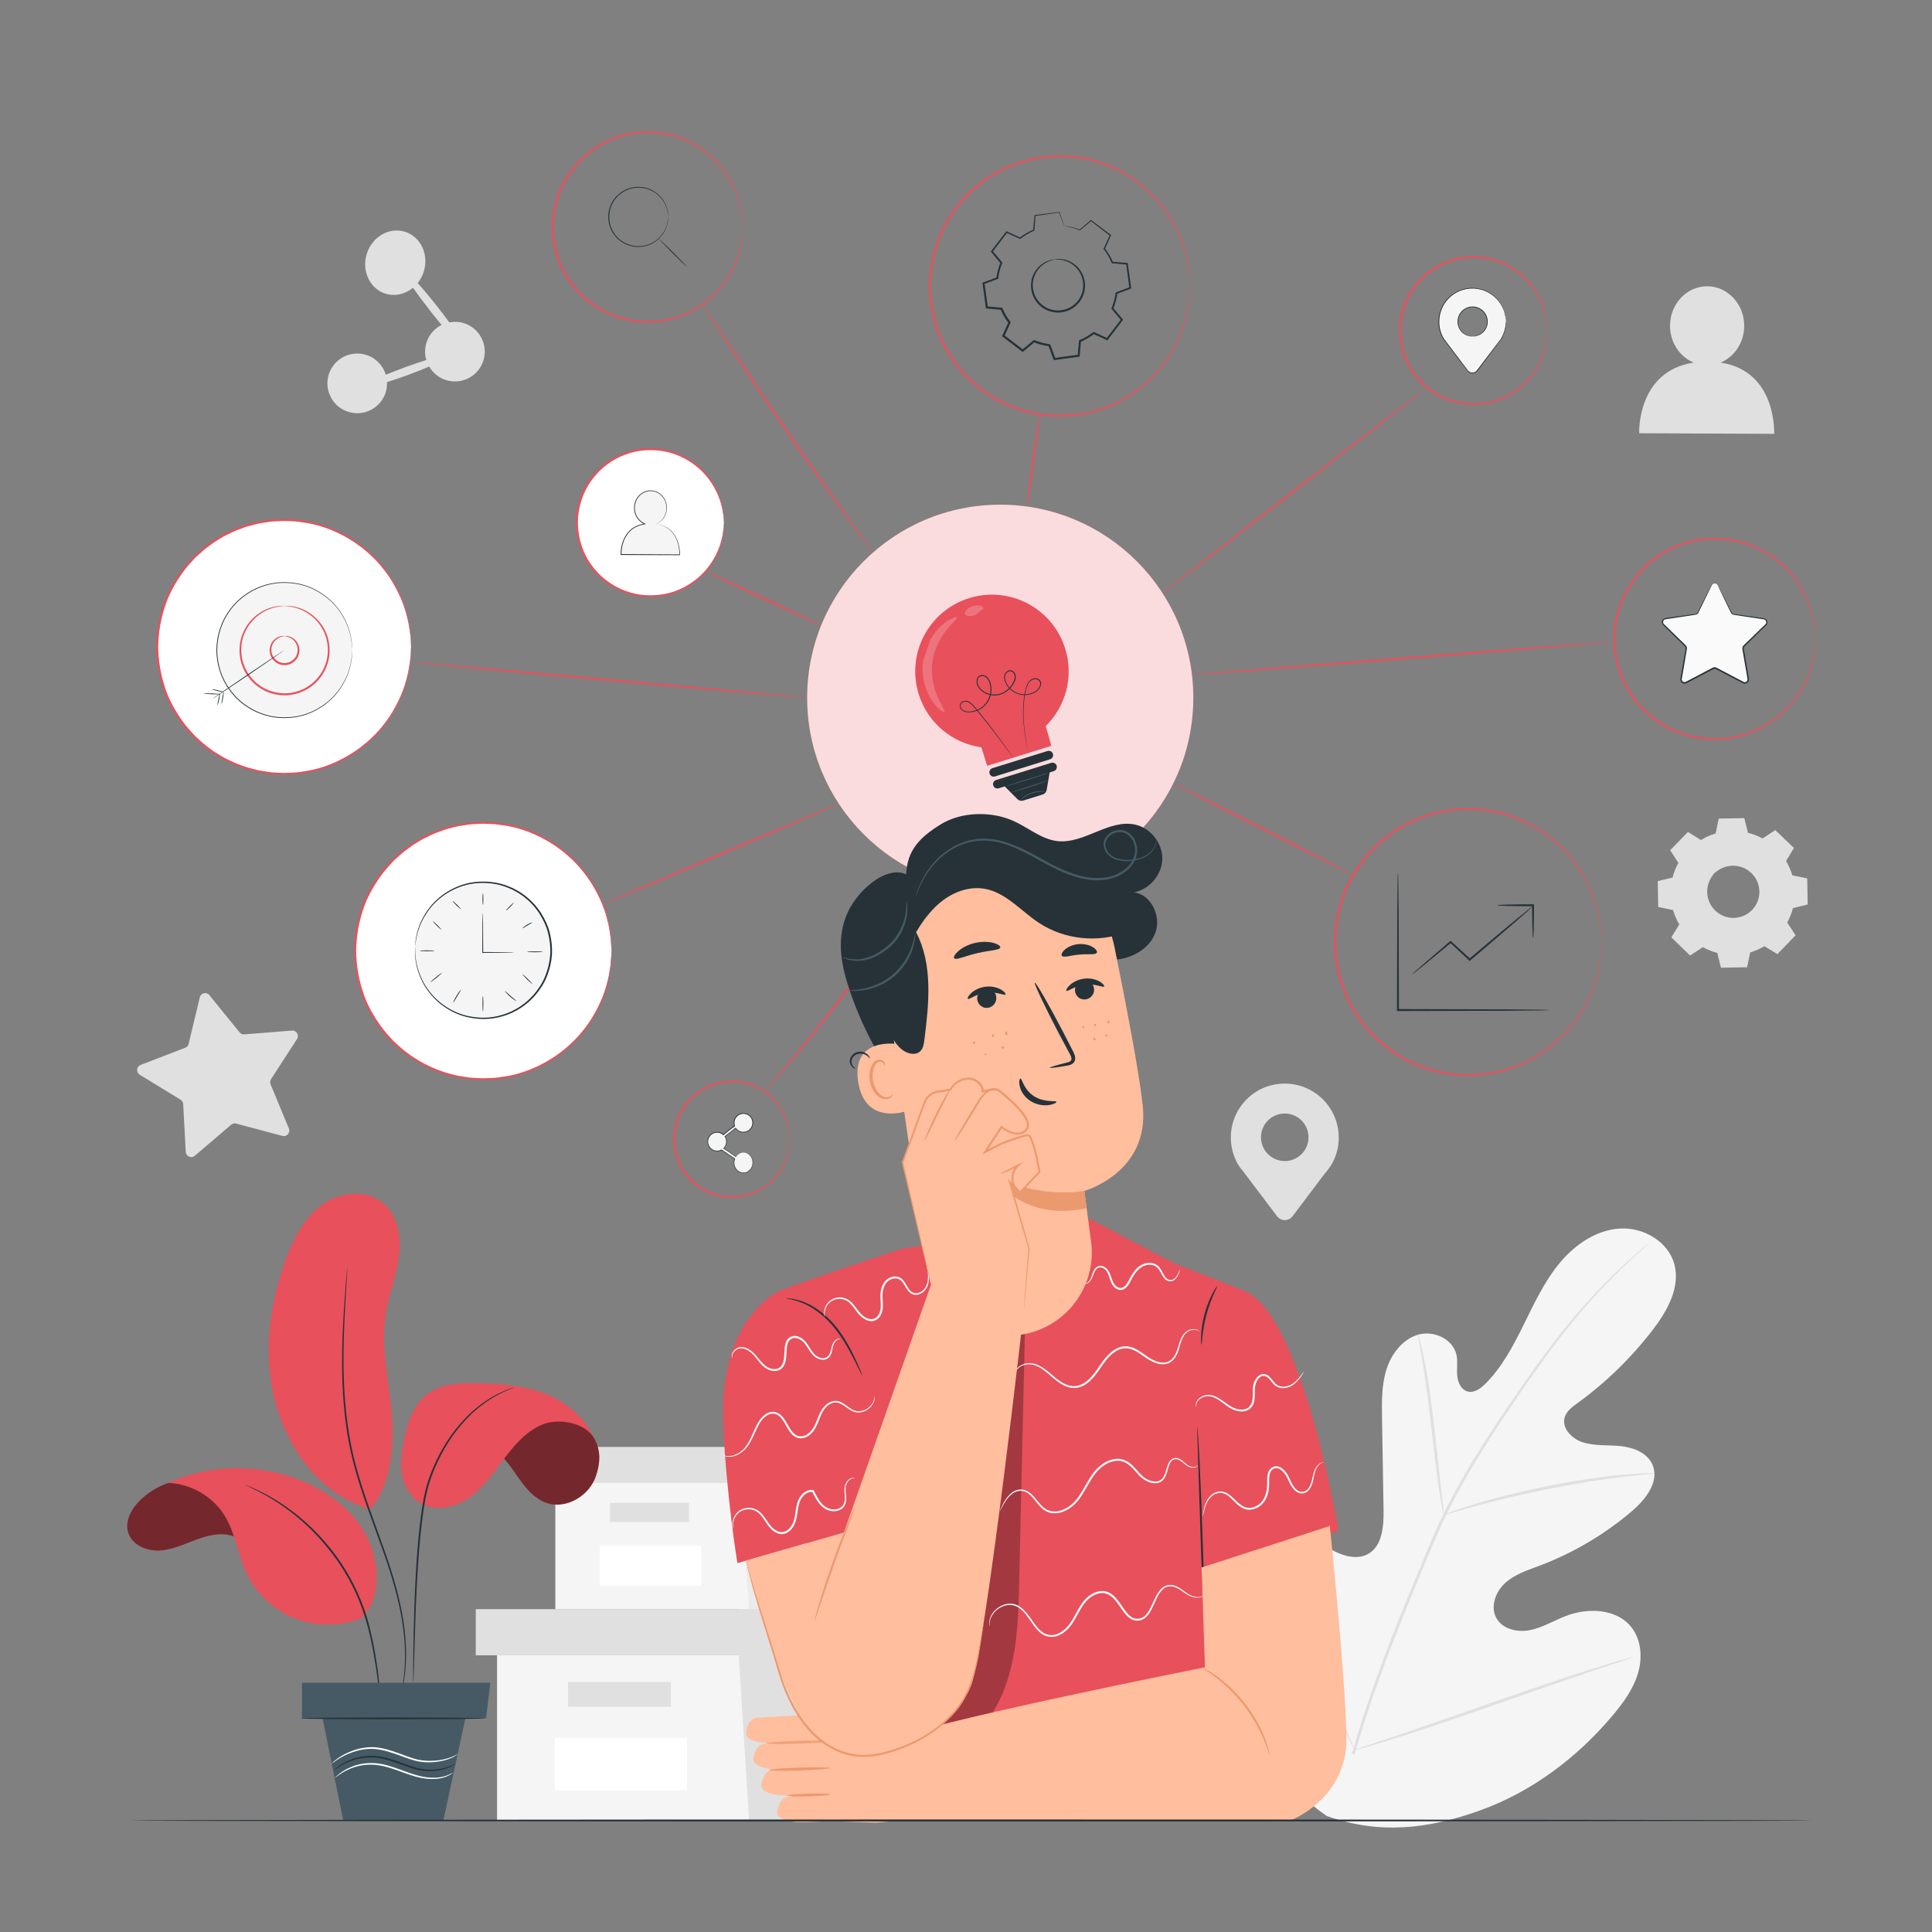 <?xml version="1.0" encoding="UTF-8"?>
<svg xmlns="http://www.w3.org/2000/svg" version="1.1" viewBox="0 0 500 500">
  <rect x="0" y="0" width="500" height="500" fill="#808080" stroke="none"/>
  <g id="Background_Complete">
    <g>
      <g>
        <polygon points="128.64 428.39 128.64 471.11 191.11 471.11 260.01 471.11 260.01 428.39 128.64 428.39" style="fill: #f5f5f5;"></polygon>
        <polygon points="123.13 416.45 123.13 428.39 264.6 428.39 264.6 416.45 191.11 416.45 123.13 416.45" style="fill: #e0e0e0;"></polygon>
        <polygon points="193.87 471.11 260.01 471.11 260.01 428.39 264.6 428.39 264.6 416.45 191.11 416.45 191.11 427.29 193.87 471.11" style="fill: #e0e0e0;"></polygon>
        <rect x="147.01" y="435.28" width="26.64" height="6.43" style="fill: #e0e0e0;"></rect>
        <rect x="143.58" y="449.75" width="34.21" height="13.58" style="fill: #fff;"></rect>
      </g>
      <g>
        <polygon points="143.72 383.63 143.72 416.45 191.71 416.45 244.64 416.45 244.64 383.63 143.72 383.63" style="fill: #f5f5f5;"></polygon>
        <polygon points="139.49 374.46 139.49 383.63 248.16 383.63 248.16 374.46 191.71 374.46 139.49 374.46" style="fill: #e0e0e0;"></polygon>
        <polygon points="193.83 416.45 244.64 416.45 244.64 383.63 248.16 383.63 248.16 374.46 191.71 374.46 191.71 382.79 193.83 416.45" style="fill: #ebebeb;"></polygon>
        <rect x="157.84" y="388.93" width="20.46" height="4.94" style="fill: #e0e0e0;"></rect>
        <rect x="155.2" y="400.04" width="26.28" height="10.43" style="fill: #fff;"></rect>
      </g>
    </g>
    <g>
      <path d="M343.44,470.03c-22.09-15.09-27.36-43.48-26.76-69.05.1-4.27-.42-8.76,1.58-12.53,1.99-3.76,6.7-6.37,10.54-4.61,3.18,1.46,4.6,5.13,6.41,8.16,2.4,4.03,5.95,7.35,10.11,9.45,2.73,1.38,6.1,2.21,8.77.7,3.66-2.07,4.04-7.16,3.97-11.4-.13-7.91-.26-15.82-.39-23.73-.07-4.24-.13-8.58,1.15-12.62,1.28-4.04,4.16-7.81,8.18-8.99,4.03-1.17,9.04,1.1,9.94,5.25.37,1.72.04,3.52.18,5.28.14,1.76.98,3.7,2.66,4.17,1.7.48,3.38-.74,4.64-2,4.34-4.33,7.25-9.88,9.97-15.4,2.72-5.52,5.36-11.17,9.28-15.88,3.93-4.72,9.39-8.48,15.46-8.88,6.08-.41,12.59,3.28,14.19,9.23,1.6,5.97-1.82,12.07-5.57,16.96-5.56,7.24-12.16,13.67-19.53,19.01-1.33.96-2.77,2-3.26,3.58-.89,2.84,1.82,5.62,4.62,6.52,3.17,1.02,6.6.66,9.92,1.01,3.31.36,6.91,1.78,8.2,4.89,1.78,4.32-1.8,8.9-5.34,11.92-7.09,6.04-15.2,10.83-23.87,14.11-3.11,1.17-6.39,2.21-8.88,4.43-2.49,2.22-3.97,6.05-2.42,9.02,1.55,2.98,5.47,3.89,8.73,3.25,3.26-.64,6.17-2.45,9.28-3.65,5.81-2.26,13.35-1.94,17.13,3.06,2.49,3.29,2.75,7.9,1.55,11.86-1.2,3.96-3.68,7.39-6.32,10.56-9.23,11.06-21.11,20.02-34.59,24.85-13.48,4.83-26,6.23-39.5,1.45" style="fill: #f5f5f5;"></path>
      <path d="M349.87,453.93c3.63-12.94,8.78-26.79,14.67-41.1,1.49-3.57,2.95-7.1,4.4-10.58,1.45-3.47,2.89-6.91,4.51-10.18,3.2-6.57,6.78-12.64,10.36-18.3,3.58-5.66,7.18-10.9,10.58-15.78,3.42-4.87,6.68-9.35,9.84-13.31,6.28-7.94,12.1-13.73,16.25-17.54,2.07-1.91,3.73-3.35,4.87-4.3.55-.45.98-.81,1.3-1.08.3-.24.45-.36.46-.35,0,.01-.13.15-.41.41-.31.28-.72.66-1.25,1.14-1.1.99-2.73,2.46-4.77,4.41-4.08,3.88-9.82,9.71-16.03,17.66-3.12,3.97-6.35,8.45-9.74,13.33-3.38,4.89-6.95,10.14-10.51,15.79-3.55,5.65-7.11,11.71-10.28,18.25-1.6,3.26-3.03,6.67-4.48,10.15-1.44,3.48-2.91,7-4.39,10.57-5.88,14.29-11.04,28.11-14.7,41" style="fill: #e0e0e0;"></path>
      <path d="M373.67,392.04c-.05,0-.2-.63-.43-1.81-.24-1.17-.52-2.87-.84-4.99-.64-4.22-1.33-10.08-2.07-16.54-.74-6.46-1.51-12.29-2.21-16.49-.35-2.1-.65-3.8-.87-4.97-.21-1.17-.31-1.83-.26-1.84.05-.01.25.62.55,1.77.31,1.15.7,2.84,1.11,4.93.85,4.19,1.71,10.03,2.45,16.5.71,6.38,1.35,12.15,1.84,16.55.23,1.99.43,3.67.59,5.01.14,1.18.19,1.84.13,1.85Z" style="fill: #e0e0e0;"></path>
      <path d="M428.13,381.28c0,.05-.77.15-2.17.28-1.4.14-3.42.33-5.92.65-4.99.59-11.86,1.65-19.38,3.15-7.53,1.51-14.28,3.17-19.12,4.51-2.43.65-4.38,1.24-5.73,1.63-1.35.4-2.11.6-2.12.54-.02-.05.71-.35,2.03-.84,1.33-.48,3.26-1.15,5.68-1.87,4.82-1.48,11.58-3.23,19.13-4.75,7.55-1.5,14.45-2.48,19.48-2.93,2.51-.25,4.55-.35,5.96-.4,1.41-.04,2.19-.03,2.19.02Z" style="fill: #e0e0e0;"></path>
      <path d="M350.53,452.92s-.15-.22-.38-.66c-.26-.53-.57-1.18-.95-1.96-.82-1.71-1.94-4.21-3.29-7.33-2.7-6.22-6.15-14.94-9.84-24.6-3.69-9.67-7.06-18.41-9.62-24.68-1.26-3.05-2.29-5.56-3.06-7.42-.33-.81-.6-1.48-.82-2.02-.18-.47-.26-.72-.24-.73.02,0,.15.22.38.66.26.53.57,1.18.95,1.96.82,1.71,1.94,4.21,3.29,7.33,2.7,6.22,6.15,14.94,9.84,24.61,3.68,9.67,7.05,18.4,9.62,24.67,1.26,3.05,2.29,5.56,3.06,7.42.33.81.6,1.48.82,2.02.18.47.26.72.24.73Z" style="fill: #e0e0e0;"></path>
      <path d="M422.79,428.8s-.24.13-.72.3c-.57.2-1.26.44-2.1.73-1.94.65-4.56,1.53-7.74,2.6-6.53,2.19-15.52,5.33-25.45,8.81-9.93,3.48-18.96,6.53-25.54,8.59-3.29,1.03-5.96,1.84-7.82,2.36-.86.23-1.57.43-2.14.59-.49.13-.76.18-.76.15,0-.03.24-.13.72-.31.56-.19,1.26-.43,2.1-.73,1.94-.65,4.55-1.53,7.74-2.6,6.53-2.19,15.52-5.33,25.46-8.81,9.93-3.48,18.95-6.53,25.54-8.59,3.29-1.03,5.96-1.84,7.82-2.36.86-.23,1.56-.43,2.14-.59.49-.13.75-.18.76-.15Z" style="fill: #e0e0e0;"></path>
    </g>
    <path d="M445.3,93.84c3.55-1.49,6.08-5.15,6.1-9.47.02-5.65-4.26-10.26-9.56-10.28-5.3-.02-9.62,4.54-9.64,10.19-.02,4.36,2.53,8.06,6.12,9.56-14.77,2.23-14.1,18.28-14.1,18.28l34.93.16s.8-16.23-13.85-18.44Z" style="fill: #e0e0e0;"></path>
    <g>
      <path d="M440.19,217.42c1.22-.74,2.52-1.3,3.86-1.68l.79-3.82,6.45-.11.93,3.79c1.35.33,2.67.85,3.91,1.54l3.26-2.14,4.64,4.48-2.02,3.33c.74,1.22,1.3,2.52,1.68,3.86l3.82.79.11,6.45-3.79.93c-.33,1.35-.85,2.67-1.54,3.91l2.14,3.26-4.48,4.64-3.33-2.02c-1.22.74-2.52,1.3-3.86,1.68l-.79,3.82-6.45.11-.93-3.79c-1.35-.33-2.67-.85-3.91-1.54l-3.26,2.14-4.64-4.48,2.02-3.33c-.74-1.22-1.3-2.52-1.68-3.86l-3.82-.79-.11-6.45,3.79-.93c.33-1.35.85-2.67,1.54-3.91l-2.14-3.26,4.48-4.64,3.33,2.02h0ZM443.62,226.02c-2.66,2.75-2.58,7.13.17,9.79,2.75,2.65,7.13,2.58,9.79-.17,2.65-2.75,2.58-7.13-.17-9.79-2.75-2.65-7.13-2.58-9.79.17Z" style="fill: #e0e0e0;"></path>
      <path d="M443.62,226.02s.36-.51,1.29-1.13c.91-.61,2.5-1.28,4.52-1.07.99.11,2.08.44,3.07,1.09.98.65,1.9,1.59,2.48,2.8.3.59.52,1.25.63,1.94.12.69.14,1.41.04,2.13-.18,1.45-.86,2.87-1.92,3.99-1.08,1.1-2.48,1.84-3.92,2.06-.72.13-1.44.14-2.13.04-.69-.09-1.36-.28-1.96-.56-1.23-.53-2.19-1.43-2.88-2.38-.69-.97-1.05-2.04-1.2-3.03-.28-2.01.33-3.62.91-4.55.59-.95,1.08-1.33,1.08-1.33.04.03-.42.45-.95,1.4-.52.93-1.07,2.51-.77,4.43.16.95.52,1.97,1.19,2.88.67.9,1.59,1.74,2.76,2.24.57.26,1.21.44,1.86.52.66.09,1.34.08,2.02-.04,1.36-.22,2.68-.91,3.7-1.95,1-1.06,1.65-2.4,1.82-3.77.1-.68.09-1.36-.03-2.02-.1-.65-.3-1.28-.58-1.84-.54-1.15-1.41-2.05-2.33-2.68-.94-.64-1.97-.96-2.92-1.09-1.93-.24-3.49.37-4.4.92-.93.57-1.34,1.04-1.37,1Z" style="fill: #e0e0e0;"></path>
      <path d="M440.19,217.42s-.07-.03-.21-.11c-.16-.09-.37-.21-.64-.37-.58-.34-1.42-.84-2.51-1.48h.08c-1.14,1.18-2.64,2.76-4.45,4.66v-.12c.66.99,1.39,2.08,2.16,3.25l.04.06-.03.06c-.63,1.15-1.17,2.45-1.51,3.89l-.02.08-.08.02c-1.18.29-2.46.61-3.79.94l.11-.14c.04,2.03.08,4.19.13,6.45l-.12-.15c1.18.24,2.48.51,3.82.79l.1.02.03.1c.35,1.25.91,2.57,1.67,3.81l.05.09-.05.09c-.62,1.03-1.31,2.17-2.02,3.34l-.03-.22c1.46,1.41,3.03,2.92,4.65,4.48l-.23-.02c1.01-.67,2.13-1.4,3.26-2.14l.1-.06.1.06c1.14.63,2.47,1.18,3.87,1.52l.11.03.03.11c.29,1.19.61,2.48.93,3.79l-.19-.15c2.04-.04,4.23-.08,6.45-.12l-.19.16c.25-1.21.52-2.51.79-3.82l.02-.12.12-.03c1.27-.36,2.59-.91,3.81-1.65h0s.1-.06.1-.06l.1.06c1.12.68,2.23,1.35,3.33,2.02l-.25.03c1.51-1.57,3.01-3.12,4.48-4.64l-.02.24c-.72-1.1-1.43-2.19-2.14-3.26l-.06-.1.06-.1c.69-1.23,1.19-2.53,1.52-3.87l.03-.11.11-.03c1.28-.31,2.54-.62,3.79-.93l-.14.19c-.04-2.2-.07-4.35-.11-6.45l.15.18c-1.29-.27-2.57-.54-3.82-.8l-.11-.02-.03-.1c-.39-1.37-.95-2.65-1.65-3.82l-.05-.09.05-.09c.69-1.14,1.37-2.25,2.03-3.33l.03.2c-1.63-1.58-3.17-3.07-4.63-4.49l.19.02c-1.15.75-2.23,1.45-3.27,2.13l-.07.05-.07-.04c-1.3-.73-2.6-1.22-3.88-1.54l-.08-.02-.02-.08c-.33-1.38-.63-2.62-.92-3.79l.12.09c-2.5.03-4.63.06-6.45.08l.09-.07c-.33,1.52-.6,2.77-.82,3.81v.04s-.05.01-.05.01c-1.37.38-2.33.83-2.95,1.13-.3.16-.53.28-.69.36-.16.09-.23.12-.23.12,0,0,.07-.06.22-.15.15-.09.37-.23.68-.39.62-.33,1.57-.8,2.95-1.2l-.04.05c.21-1.04.46-2.3.77-3.82v-.07s.09,0,.09,0c1.82-.04,3.95-.09,6.45-.14h.09s.02.09.02.09c.29,1.17.6,2.41.94,3.78l-.1-.1c1.3.32,2.63.81,3.95,1.54h-.15c1.04-.68,2.11-1.39,3.25-2.14l.1-.07.09.08c1.47,1.41,3.01,2.9,4.65,4.47l.09.09-.07.11c-.65,1.08-1.32,2.19-2.02,3.34v-.18c.72,1.19,1.3,2.5,1.7,3.9l-.13-.13c1.25.26,2.52.52,3.82.79l.14.03v.15c.04,2.1.08,4.25.12,6.45v.15s-.14.04-.14.04c-1.25.31-2.51.62-3.79.93l.14-.14c-.34,1.37-.86,2.7-1.56,3.96v-.2c.7,1.08,1.41,2.16,2.13,3.26l.09.13-.11.11c-1.47,1.53-2.97,3.07-4.48,4.64l-.11.11-.14-.08c-1.1-.67-2.21-1.34-3.33-2.02h.21s0,0,0,0c-1.25.76-2.6,1.33-3.9,1.69l.14-.15c-.27,1.31-.54,2.61-.8,3.82l-.03.15h-.16c-2.22.04-4.41.08-6.45.11h-.16s-.04-.15-.04-.15c-.32-1.31-.64-2.6-.93-3.79l.14.14c-1.43-.35-2.8-.91-3.96-1.56h.19c-1.13.73-2.25,1.46-3.26,2.13l-.12.08-.11-.1c-1.61-1.56-3.18-3.08-4.64-4.49l-.1-.1.07-.12c.71-1.16,1.4-2.3,2.03-3.33v.18c-.77-1.27-1.33-2.63-1.69-3.9l.12.12c-1.33-.28-2.63-.55-3.82-.8l-.12-.03v-.12c-.04-2.26-.07-4.42-.1-6.45v-.11s.11-.03.11-.03c1.33-.32,2.61-.63,3.79-.92l-.1.1c.36-1.46.91-2.78,1.56-3.94v.12c-.76-1.18-1.48-2.28-2.12-3.27l-.04-.07.06-.06c1.84-1.88,3.35-3.43,4.51-4.62l.04-.04.04.03c1.07.66,1.89,1.17,2.46,1.53.27.17.48.3.63.4.14.09.21.14.21.15Z" style="fill: #e0e0e0;"></path>
    </g>
    <path d="M99.77,76c2.5.79,5.13.12,7.12-1.53,1.24,1.78,2.81,3.89,4.58,6.15.98,1.24,1.92,2.4,2.82,3.47-1.81.9-3.27,2.5-3.92,4.58-.48,1.52-.46,3.08-.04,4.5-1.67.52-3.55,1.16-5.57,1.9-1.78.66-3.43,1.31-4.91,1.92-.71-2.36-2.54-4.35-5.07-5.14-4.07-1.28-8.4.97-9.69,5.04-1.28,4.07.97,8.41,5.04,9.69s8.41-.97,9.69-5.04c.28-.88.36-1.77.32-2.64,1.62-.51,3.42-1.12,5.35-1.83,2.06-.76,3.96-1.51,5.59-2.21.93,1.61,2.42,2.9,4.33,3.5,4.07,1.28,8.41-.97,9.69-5.04,1.28-4.07-.97-8.41-5.04-9.69-1.27-.4-2.55-.42-3.77-.19-.94-1.29-2-2.69-3.15-4.14-1.83-2.33-3.57-4.41-5.04-6.05.67-.84,1.21-1.83,1.56-2.93,1.4-4.43-.77-9.05-4.84-10.34-4.07-1.28-8.5,1.26-9.89,5.69-1.4,4.43.77,9.05,4.84,10.34Z" style="fill: #e0e0e0;"></path>
    <path d="M54.2,257.56l7.8,9.61c.3.36.75.56,1.22.52l12.34-.98c1.18-.09,1.95,1.2,1.31,2.19l-6.73,10.39c-.25.39-.3.89-.12,1.32l4.74,11.44c.45,1.09-.54,2.23-1.68,1.92l-11.96-3.19c-.45-.12-.94-.01-1.29.29l-9.41,8.04c-.9.77-2.28.17-2.35-1.01l-.66-12.36c-.03-.47-.28-.89-.68-1.14l-10.56-6.46c-1.01-.62-.87-2.12.23-2.54l11.55-4.45c.44-.17.76-.54.87-1l2.89-12.04c.27-1.15,1.75-1.48,2.49-.57Z" style="fill: #e0e0e0;"></path>
    <path d="M346.46,294.4c0-8.6-7.77-15.38-16.67-13.71-5.6,1.05-10.06,5.62-11.04,11.24-.61,3.51.11,6.81,1.71,9.53h0l.04.05c.54.9,1.21,1.55,1.88,2.5l8.11,10.74c1.01,1.34,3.02,1.34,4.03,0l7.97-10.56s1.49-1.77,2.03-2.69l.03-.04h0c1.22-2.07,1.93-4.48,1.93-7.06ZM332.49,300.48c-3.39,0-6.15-2.75-6.15-6.15s2.75-6.15,6.15-6.15,6.15,2.75,6.15,6.15-2.75,6.15-6.15,6.15Z" style="fill: #e0e0e0;"></path>
  </g>
  <g id="Background_Simple" style="display: none;">
    <circle cx="340.15" cy="295.87" r="23.68" transform="translate(-109.36 261.57) rotate(-36.65)" style="fill: #f5f5f5;"></circle>
    <circle cx="450.97" cy="228.16" r="20.87" style="fill: #f5f5f5;"></circle>
    <circle cx="169.47" cy="199.94" r="11.2" style="fill: #f5f5f5;"></circle>
    <circle cx="220.05" cy="48.37" r="11.2" style="fill: #f5f5f5;"></circle>
    <circle cx="342.66" cy="48.37" r="21.33" style="fill: #f5f5f5;"></circle>
    <circle cx="56.3" cy="246.22" r="20.83" style="fill: #f5f5f5;"></circle>
    <circle cx="381.1" cy="143.11" r="18.93" style="fill: #f5f5f5;"></circle>
    <circle cx="87.97" cy="80.62" r="34.61" transform="translate(-23.8 38.84) rotate(-22.01)" style="fill: #f5f5f5;"></circle>
  </g>
  <g id="Mind_Map">
    <g>
      <g>
        <path d="M240.6,227.16s-.11.22-.37.61c-.29.43-.67.99-1.14,1.69-1,1.46-2.48,3.55-4.32,6.13-3.68,5.15-8.83,12.21-14.68,19.9-5.85,7.69-11.31,14.52-15.42,19.34-2.07,2.4-3.74,4.33-4.97,5.61-.58.61-1.04,1.1-1.4,1.48-.32.33-.5.5-.51.49-.01-.01.14-.21.44-.56.34-.39.78-.91,1.33-1.55,1.18-1.32,2.81-3.29,4.84-5.72,4.03-4.87,9.44-11.74,15.29-19.42,5.85-7.68,11.04-14.7,14.8-19.8,1.85-2.51,3.36-4.56,4.45-6.03.51-.67.91-1.22,1.22-1.63.28-.37.44-.56.45-.55Z" style="fill: #e8505b;"></path>
        <path d="M269.08,107.22c.14.02-.49,5.38-1.41,11.97-.92,6.59-1.78,11.92-1.93,11.9-.14-.02.49-5.38,1.41-11.97.92-6.59,1.78-11.92,1.93-11.9Z" style="fill: #e8505b;"></path>
        <path d="M369.23,100.27s-.22.22-.67.59c-.49.39-1.14.93-1.97,1.59-1.76,1.4-4.25,3.37-7.3,5.79-6.23,4.87-14.77,11.55-24.2,18.93-9.47,7.33-18.04,13.97-24.29,18.81-3.09,2.36-5.61,4.29-7.4,5.65-.85.64-1.53,1.14-2.03,1.52-.47.34-.72.51-.73.5-.01-.01.22-.21.66-.58.49-.39,1.14-.92,1.97-1.59,1.76-1.4,4.25-3.36,7.3-5.78,6.23-4.87,14.77-11.55,24.21-18.93,9.47-7.33,18.04-13.97,24.29-18.81,3.09-2.36,5.61-4.29,7.4-5.65.85-.64,1.53-1.14,2.03-1.51.47-.34.72-.51.73-.5Z" style="fill: #e8505b;"></path>
        <path d="M417.62,166.11c.01.14-24.49,2.18-54.73,4.54-30.24,2.37-54.76,4.17-54.77,4.02-.01-.14,24.49-2.18,54.73-4.54,30.23-2.36,54.76-4.17,54.77-4.02Z" style="fill: #e8505b;"></path>
        <path d="M349.92,226.31c-.07.13-10.46-5.04-23.21-11.55-12.76-6.51-23.04-11.89-22.97-12.02.07-.13,10.46,5.04,23.21,11.55,12.75,6.51,23.04,11.89,22.97,12.02Z" style="fill: #e8505b;"></path>
        <path d="M225.96,143.11s-.19-.2-.51-.62c-.35-.46-.81-1.06-1.39-1.83-1.2-1.59-2.91-3.91-5-6.79-4.19-5.76-9.89-13.78-16.03-22.75-6.14-8.97-11.56-17.19-15.42-23.18-1.93-2.99-3.47-5.43-4.53-7.12-.5-.82-.9-1.47-1.2-1.95-.27-.45-.4-.69-.39-.7s.18.21.48.64c.32.47.75,1.11,1.28,1.9,1.13,1.7,2.72,4.09,4.66,7.03,3.94,5.94,9.4,14.12,15.54,23.09,6.14,8.96,11.79,17.02,15.9,22.83,2.03,2.88,3.69,5.22,4.87,6.89.55.79.98,1.41,1.31,1.88.29.43.44.67.43.68Z" style="fill: #e8505b;"></path>
        <path d="M212.77,162.02c-.06.13-6.87-2.95-15.21-6.88-8.34-3.93-15.05-7.22-14.99-7.35s6.87,2.95,15.21,6.88c8.34,3.93,15.05,7.22,14.98,7.35Z" style="fill: #e8505b;"></path>
        <path d="M208.89,180.58c-.01.14-22.97-1.8-51.28-4.34-28.31-2.54-51.25-4.71-51.23-4.85.01-.14,22.97,1.8,51.28,4.34,28.3,2.54,51.24,4.71,51.23,4.85Z" style="fill: #e8505b;"></path>
        <path d="M217.09,208.01c.06.13-13.57,6.07-30.44,13.25-16.87,7.19-30.59,12.91-30.65,12.77-.06-.13,13.57-6.07,30.44-13.25,16.87-7.19,30.59-12.91,30.65-12.77Z" style="fill: #e8505b;"></path>
      </g>
      <g>
        <circle cx="258.86" cy="180.58" r="49.97" style="fill: #e8505b;"></circle>
        <g style="opacity: .8;">
          <circle cx="258.86" cy="180.58" r="49.97" style="fill: #fff;"></circle>
        </g>
        <g>
          <g>
            <path d="M275.66,167.85c-3.26-10.47-14.39-16.31-24.85-13.05-10.47,3.26-16.31,14.39-13.05,24.85,2.36,7.58,8.84,12.73,16.22,13.76.7,2.25,1.49,4.78,1.49,4.78l16.61-5.17s-.74-2.71-1.44-5.12c5.12-5.05,7.32-12.71,5.03-20.05Z" style="fill: #e8505b;"></path>
            <path d="M266.05,194.82s-.02-.08-.05-.24c-.03-.17-.08-.4-.14-.71-.11-.62-.28-1.54-.47-2.73-.19-1.19-.39-2.65-.53-4.35-.13-1.7-.18-3.66.08-5.81.13-1.07.32-2.19.68-3.32.19-.56.46-1.13.93-1.57.47-.44,1.16-.65,1.82-.5.33.07.64.27.83.56.2.28.28.65.22,1-.11.69-.53,1.28-1.07,1.72-1.11.83-2.59,1.17-4.03.95-1.44-.22-2.8-1.07-3.66-2.33-.42-.63-.77-1.35-.79-2.15-.05-.79.46-1.67,1.31-1.85.42-.1.88.07,1.17.37.3.3.48.7.52,1.12.06.85-.32,1.62-.75,2.3-.89,1.36-2.34,2.41-4.02,2.66-1.66.24-3.41-.36-4.52-1.59-.56-.6-.91-1.42-.84-2.26.04-.41.22-.84.57-1.1.34-.27.8-.33,1.2-.26.41.08.78.29,1.06.58.28.29.48.64.63,1,.28.73.41,1.5.39,2.26-.03,1.52-.65,2.98-1.68,4.01-1.02,1.03-2.39,1.65-3.75,1.76-.67.06-1.4,0-1.99-.37-.58-.37-.94-1.13-.67-1.79.14-.32.42-.56.72-.68.31-.12.64-.15.96-.11.65.1,1.16.52,1.56.94.8.88,1.49,1.76,2.17,2.59,2.7,3.35,4.76,6.16,6.16,8.12.7.98,1.23,1.75,1.59,2.27.17.26.31.45.4.6.09.14.13.21.13.21,0,0-.05-.06-.15-.19-.1-.14-.24-.33-.42-.58-.38-.52-.92-1.27-1.63-2.24-1.42-1.94-3.5-4.73-6.22-8.06-.68-.82-1.39-1.71-2.18-2.57-.4-.41-.88-.79-1.46-.88-.56-.09-1.24.13-1.47.67-.22.54.09,1.22.6,1.54.52.34,1.2.39,1.86.33,1.31-.11,2.63-.71,3.61-1.7.98-.99,1.58-2.4,1.61-3.86.02-.73-.1-1.47-.37-2.16-.27-.68-.78-1.31-1.51-1.44-.35-.07-.73,0-1.01.21-.29.21-.44.56-.48.93-.06.75.25,1.51.78,2.07,1.04,1.16,2.72,1.74,4.3,1.51,1.59-.23,3-1.24,3.85-2.55.41-.66.77-1.4.71-2.14-.03-.36-.19-.72-.44-.97-.25-.25-.61-.38-.96-.3-.34.07-.65.3-.85.6-.2.29-.28.66-.28,1.02.02.73.35,1.42.75,2.02.82,1.2,2.13,2.03,3.5,2.24,1.37.22,2.81-.12,3.86-.89.5-.4.9-.97,1-1.58.11-.61-.31-1.22-.9-1.34-.58-.13-1.22.06-1.64.45-.44.4-.7.94-.89,1.48-.35,1.11-.55,2.22-.68,3.28-.27,2.13-.22,4.08-.11,5.78.12,1.7.32,3.16.49,4.35.18,1.18.33,2.1.42,2.74.05.31.08.54.11.71.02.16.03.24.03.24Z" style="fill: #263238;"></path>
            <path d="M271.76,196.5l-14.26,4.44c-.59.18-1.22-.15-1.4-.74h0c-.18-.59.15-1.22.74-1.4l14.26-4.44c.59-.18,1.22.15,1.4.74h0c.18.59-.15,1.22-.74,1.4Z" style="fill: #263238;"></path>
            <path d="M272.05,197.43l-14.26,4.44c-.59.18-.92.81-.74,1.4.18.59.81.92,1.4.74l1.57-.49,3.31,3.31c.38.38.94.52,1.45.36l5.1-1.59c.52-.16.9-.6.99-1.13l.79-4.57,1.06-.33c.59-.18.92-.81.74-1.4-.18-.59-.81-.92-1.4-.74Z" style="fill: #263238;"></path>
          </g>
          <g style="opacity: .2;">
            <path d="M240.78,165.47c.91-1.57,1.99-2.82,3.01-3.7,1.02-.89,1.96-1.46,2.66-1.76.69-.3,1.12-.36,1.21-.22.19.32-1.09,1.28-2.62,3.17-1.53,1.87-3.26,4.83-3.74,8.41-.47,3.58.42,6.9,1.41,9.1.98,2.23,1.96,3.49,1.7,3.75-.12.11-.52-.05-1.11-.52-.59-.47-1.35-1.26-2.1-2.39-.75-1.13-1.47-2.61-1.93-4.36-.47-1.75-.65-3.79-.38-5.89" style="fill: #fff;"></path>
          </g>
          <g style="opacity: .2;">
            <path d="M252.46,159.19c-1.2.36-2.37.36-2.69-.23-.15-.3-.03-.7.32-1.1.35-.4.94-.78,1.66-1,.72-.22,1.42-.23,1.93-.1.51.13.84.4.88.73" style="fill: #fff;"></path>
          </g>
          <path d="M270.7,204.89s-.42-.01-1.07,0c-.66.01-1.57.13-2.51.45-.95.33-1.73.8-2.26,1.19-.53.39-.82.69-.85.66-.02-.02.23-.35.74-.79.51-.44,1.31-.95,2.29-1.29.98-.33,1.92-.42,2.59-.39.67.03,1.08.14,1.07.17Z" style="fill: #455a64;"></path>
          <path d="M271.7,199.94c.02.06-2.54.92-5.72,1.91-3.18.99-5.77,1.74-5.79,1.68-.02-.06,2.54-.92,5.72-1.91,3.18-.99,5.77-1.74,5.79-1.68Z" style="fill: #455a64;"></path>
          <path d="M271.33,201.91s-.51.25-1.36.58c-.85.33-2.04.75-3.36,1.18-1.32.43-2.53.79-3.41,1.03-.88.24-1.43.37-1.44.34,0-.03.52-.22,1.39-.5.94-.3,2.1-.68,3.39-1.1,1.28-.42,2.45-.81,3.38-1.11.87-.28,1.41-.45,1.42-.42Z" style="fill: #455a64;"></path>
        </g>
      </g>
      <g>
        <path d="M192.17,58.72s-.02-.13-.05-.4c-.02-.29-.05-.67-.08-1.16-.02-.26-.04-.54-.06-.86-.03-.31-.1-.65-.16-1.02-.12-.74-.23-1.6-.52-2.53-.44-1.89-1.33-4.13-2.73-6.5-1.41-2.36-3.45-4.82-6.22-6.91-2.76-2.07-6.24-3.83-10.25-4.54-3.99-.68-8.49-.56-12.78,1.07-1.09.35-2.12.89-3.17,1.4-1,.6-2.05,1.16-2.98,1.92-.99.68-1.85,1.53-2.76,2.34-.82.91-1.68,1.79-2.38,2.82-1.45,2.01-2.71,4.24-3.47,6.7-.79,2.44-1.22,5.03-1.25,7.67.03,2.64.46,5.23,1.25,7.67.76,2.46,2.03,4.69,3.47,6.7.7,1.03,1.56,1.91,2.38,2.82.9.82,1.77,1.67,2.76,2.35.93.76,1.98,1.31,2.98,1.92,1.05.51,2.08,1.05,3.17,1.4,4.29,1.63,8.79,1.75,12.78,1.07,4.02-.71,7.5-2.47,10.25-4.54,2.77-2.09,4.8-4.55,6.21-6.91,1.4-2.37,2.29-4.6,2.73-6.49.29-.93.4-1.79.52-2.53.06-.37.13-.71.16-1.02.02-.31.04-.6.06-.86.04-.49.06-.88.08-1.16.02-.26.04-.4.05-.4s.01.13,0,.4c0,.29-.02.68-.03,1.17,0,.26-.02.55-.03.86-.03.32-.09.66-.14,1.03-.1.75-.2,1.61-.48,2.56-.41,1.92-1.28,4.18-2.68,6.59-1.41,2.4-3.45,4.91-6.24,7.05-2.79,2.12-6.31,3.93-10.4,4.67-4.06.72-8.64.6-13.02-1.04-1.11-.35-2.16-.9-3.24-1.42-1.02-.61-2.09-1.18-3.05-1.95-1.01-.69-1.89-1.55-2.82-2.39-.84-.92-1.71-1.83-2.44-2.87-1.48-2.05-2.77-4.33-3.55-6.84-.81-2.49-1.25-5.14-1.28-7.83.04-2.69.47-5.34,1.28-7.83.78-2.51,2.07-4.79,3.55-6.83.72-1.05,1.6-1.95,2.44-2.87.92-.83,1.81-1.7,2.82-2.39.95-.77,2.02-1.34,3.05-1.95,1.08-.51,2.12-1.06,3.24-1.42,4.38-1.65,8.96-1.76,13.02-1.04,4.08.74,7.61,2.55,10.4,4.67,2.79,2.14,4.84,4.65,6.24,7.05,1.39,2.41,2.27,4.68,2.68,6.59.27.94.37,1.81.48,2.56.05.37.11.72.14,1.03.01.32.02.6.03.86.01.49.03.88.03,1.17,0,.26,0,.4,0,.4Z" style="fill: #e8505b;"></path>
        <g>
          <path d="M172.91,56.15s.01-.69-.28-1.87c-.14-.59-.42-1.29-.86-2.03-.44-.74-1.08-1.5-1.94-2.15-.86-.64-1.95-1.19-3.2-1.41-1.24-.21-2.65-.17-3.98.34-.67.23-1.32.59-1.92,1.03-.31.21-.58.48-.86.73-.25.28-.52.56-.74.88-.93,1.24-1.46,2.83-1.47,4.47.01,1.64.54,3.24,1.47,4.48.22.32.49.6.74.88.28.25.55.52.86.73.6.45,1.24.8,1.92,1.03,1.34.51,2.74.55,3.98.34,1.25-.22,2.34-.77,3.2-1.41.86-.65,1.5-1.42,1.94-2.15.44-.74.72-1.44.86-2.03.3-1.18.24-1.87.28-1.87,0,0,0,.04,0,.12,0,.1,0,.22,0,.37,0,.16,0,.36-.05.59-.03.23-.06.51-.15.8-.13.6-.4,1.31-.83,2.07-.44.75-1.08,1.54-1.96,2.22-.87.67-1.98,1.24-3.26,1.47-1.27.23-2.72.19-4.09-.32-.69-.24-1.36-.6-1.98-1.06-.32-.22-.6-.49-.89-.75-.26-.29-.54-.57-.77-.9-.96-1.28-1.51-2.92-1.52-4.61.01-1.69.56-3.34,1.52-4.61.23-.33.5-.61.77-.9.29-.26.57-.53.89-.75.61-.46,1.28-.82,1.98-1.06,1.38-.52,2.82-.55,4.09-.33,1.28.23,2.39.8,3.26,1.47.88.67,1.52,1.46,1.96,2.22.44.76.71,1.47.83,2.07.08.3.11.57.15.8.04.23.05.43.05.59,0,.15,0,.27,0,.37,0,.08,0,.12,0,.12Z" style="fill: #263238;"></path>
          <path d="M170.48,61.76s1.72,1.55,3.74,3.57c2.02,2.02,3.62,3.7,3.57,3.74-.05.05-1.72-1.55-3.74-3.57-2.02-2.02-3.62-3.7-3.57-3.74Z" style="fill: #263238;"></path>
        </g>
      </g>
      <g>
        <g>
          <circle cx="73.54" cy="167.43" r="32.84" style="fill: #fff;"></circle>
          <path d="M106.38,167.43s-.03-.18-.05-.53c-.02-.37-.06-.89-.1-1.56-.02-.34-.04-.73-.07-1.15-.04-.42-.14-.88-.21-1.37-.16-.99-.31-2.14-.69-3.39-.58-2.53-1.77-5.53-3.64-8.7-1.89-3.16-4.61-6.46-8.32-9.26-3.69-2.77-8.36-5.14-13.74-6.09-1.35-.19-2.71-.47-4.12-.48-.7-.02-1.41-.09-2.13-.08-.71.04-1.43.07-2.16.11-.36.03-.73.02-1.09.07l-1.09.17c-.73.12-1.46.21-2.19.36-1.44.39-2.93.68-4.35,1.28-1.46.47-2.84,1.19-4.25,1.87-.69.37-1.35.81-2.03,1.21-.69.39-1.33.87-1.97,1.36-1.32.91-2.48,2.05-3.7,3.14-1.1,1.21-2.25,2.4-3.19,3.78-1.94,2.69-3.63,5.69-4.66,8.98-1.06,3.27-1.63,6.74-1.68,10.28.05,3.54.62,7.01,1.68,10.28,1.02,3.29,2.72,6.29,4.66,8.98.95,1.38,2.1,2.57,3.19,3.78,1.21,1.1,2.37,2.23,3.7,3.14.64.49,1.27.97,1.97,1.36.68.4,1.34.84,2.03,1.21,1.41.68,2.79,1.4,4.25,1.87,1.42.59,2.91.88,4.35,1.28.73.15,1.47.24,2.19.36l1.09.17c.36.05.73.05,1.09.07.72.04,1.44.08,2.16.11.71.01,1.42-.06,2.13-.08,1.41,0,2.78-.29,4.13-.48,5.38-.95,10.04-3.31,13.74-6.09,3.71-2.8,6.43-6.1,8.31-9.26,1.87-3.17,3.06-6.17,3.64-8.7.38-1.25.53-2.4.69-3.39.07-.5.17-.95.21-1.37.03-.42.05-.8.07-1.15.04-.67.08-1.19.1-1.56.03-.35.05-.53.05-.53,0,0,0,.18,0,.53-.01.37-.03.89-.05,1.56-.01.35-.03.73-.05,1.15-.04.42-.12.88-.19,1.38-.14,1-.28,2.15-.64,3.41-.55,2.56-1.72,5.59-3.59,8.8-1.88,3.2-4.61,6.55-8.34,9.41-3.72,2.83-8.43,5.24-13.88,6.22-1.37.2-2.75.48-4.18.5-.71.03-1.43.1-2.16.09-.72-.04-1.45-.07-2.19-.11-.37-.02-.74-.02-1.11-.07l-1.1-.17c-.74-.12-1.49-.21-2.23-.36-1.46-.39-2.97-.69-4.41-1.29-1.49-.47-2.88-1.2-4.32-1.89-.7-.38-1.37-.82-2.06-1.23-.71-.39-1.35-.88-2-1.37-1.35-.92-2.53-2.07-3.76-3.19-1.12-1.23-2.29-2.44-3.25-3.83-1.97-2.73-3.7-5.77-4.74-9.12-1.08-3.32-1.66-6.86-1.71-10.45.05-3.59.63-7.12,1.71-10.44,1.04-3.34,2.77-6.38,4.74-9.12.96-1.4,2.13-2.6,3.25-3.83,1.23-1.11,2.41-2.26,3.76-3.19.65-.49,1.29-.98,2-1.37.69-.41,1.36-.85,2.06-1.23,1.44-.69,2.83-1.42,4.32-1.89,1.44-.6,2.95-.89,4.41-1.29.74-.15,1.49-.24,2.23-.36l1.1-.17c.37-.05.74-.04,1.1-.07.73-.04,1.46-.07,2.19-.11.72,0,1.44.06,2.15.09,1.43.01,2.81.3,4.18.5,5.45.99,10.16,3.4,13.88,6.22,3.73,2.85,6.46,6.2,8.34,9.41,1.87,3.22,3.03,6.24,3.59,8.8.37,1.26.5,2.42.64,3.41.07.5.15.96.19,1.38.02.42.03.81.05,1.15.02.67.04,1.19.05,1.56,0,.35,0,.53,0,.53Z" style="fill: #e8505b;"></path>
        </g>
        <g>
          <g>
            <circle cx="73.64" cy="168.24" r="17.51" transform="translate(-60.19 42.47) rotate(-23.14)" style="fill: #f5f5f5;"></circle>
            <path d="M91.15,168.24s-.03-.38-.08-1.11c-.01-.37-.05-.82-.15-1.34-.08-.53-.16-1.14-.36-1.81-.31-1.35-.94-2.95-1.94-4.65-1.01-1.69-2.46-3.45-4.44-4.95-1.97-1.48-4.46-2.75-7.34-3.26-2.85-.49-6.08-.41-9.15.76-1.55.54-3.04,1.35-4.41,2.37-.71.49-1.33,1.09-1.98,1.68-.59.65-1.2,1.28-1.71,2.02-2.14,2.85-3.35,6.51-3.39,10.29.03,3.78,1.24,7.44,3.39,10.29.51.74,1.12,1.37,1.71,2.02.65.59,1.27,1.19,1.98,1.68,1.37,1.02,2.86,1.83,4.41,2.37,3.07,1.17,6.3,1.25,9.15.76,2.87-.51,5.36-1.77,7.34-3.26,1.98-1.5,3.43-3.26,4.44-4.95,1-1.7,1.63-3.29,1.94-4.65.2-.67.28-1.28.36-1.81.1-.53.13-.98.15-1.34.04-.73.08-1.11.08-1.11,0,0,0,.38-.04,1.12,0,.37-.03.82-.13,1.35-.08.53-.15,1.15-.35,1.82-.3,1.36-.92,2.97-1.92,4.69-1,1.7-2.46,3.49-4.45,5.01-1.98,1.5-4.49,2.79-7.39,3.31-2.88.51-6.14.42-9.25-.75-1.56-.54-3.07-1.36-4.46-2.39-.72-.49-1.34-1.1-2-1.7-.59-.65-1.22-1.3-1.73-2.04-2.17-2.88-3.4-6.59-3.43-10.41.03-3.82,1.26-7.53,3.43-10.41.51-.74,1.13-1.39,1.73-2.04.66-.59,1.28-1.21,2-1.7,1.39-1.03,2.9-1.85,4.46-2.39,3.11-1.17,6.36-1.25,9.25-.75,2.9.52,5.41,1.81,7.39,3.31,1.99,1.52,3.44,3.3,4.45,5.01,1,1.71,1.62,3.32,1.92,4.69.2.67.27,1.29.35,1.82.1.53.12.98.13,1.35.03.73.04,1.12.04,1.12Z" style="fill: #263238;"></path>
          </g>
          <g>
            <path d="M73.64,156.8c-6.31,0-11.44,5.13-11.44,11.44s5.13,11.44,11.44,11.44,11.44-5.13,11.44-11.44-5.13-11.44-11.44-11.44Z" style="fill: none;"></path>
            <path d="M73.64,156.8s1.02-.14,2.82.26c1.76.39,4.37,1.52,6.42,4.15,1,1.3,1.86,2.96,2.21,4.88.34,1.91.29,4.07-.48,6.13-.36,1.04-.9,2.04-1.58,2.96-.67.93-1.51,1.78-2.48,2.48-1.91,1.44-4.37,2.26-6.91,2.29-2.54-.02-5-.84-6.91-2.29-.97-.7-1.8-1.55-2.48-2.48-.69-.92-1.23-1.92-1.58-2.96-.77-2.06-.82-4.22-.48-6.13.36-1.92,1.21-3.58,2.21-4.88,2.05-2.63,4.66-3.76,6.42-4.15,1.79-.4,2.82-.26,2.82-.26,0,.07-1.02,0-2.77.46-1.71.45-4.23,1.6-6.18,4.18-.95,1.28-1.76,2.88-2.08,4.74-.31,1.84-.25,3.91.51,5.89.35.99.87,1.95,1.53,2.83.65.89,1.45,1.7,2.38,2.36,1.83,1.38,4.18,2.15,6.61,2.18,2.42-.02,4.78-.8,6.61-2.18.93-.67,1.73-1.47,2.38-2.36.66-.88,1.18-1.84,1.53-2.83.76-1.97.82-4.05.51-5.88-.32-1.85-1.13-3.46-2.08-4.74-1.95-2.58-4.46-3.73-6.18-4.18-1.75-.45-2.77-.39-2.77-.46Z" style="fill: #e8505b;"></path>
          </g>
          <g>
            <path d="M73.64,164.61c-2,0-3.63,1.63-3.63,3.63s1.63,3.63,3.63,3.63,3.63-1.63,3.63-3.63-1.63-3.63-3.63-3.63Z" style="fill: none;"></path>
            <path d="M73.64,164.61s.33-.09.91.02c.57.11,1.44.45,2.12,1.31.69.82,1.1,2.23.6,3.63-.45,1.38-1.91,2.59-3.63,2.57-1.72.02-3.18-1.19-3.64-2.57-.5-1.39-.08-2.8.6-3.63.69-.85,1.55-1.2,2.12-1.31.59-.11.91-.04.91-.02,0,.05-.32.05-.86.21-.53.16-1.29.53-1.88,1.33-.58.77-.9,2.03-.45,3.24.42,1.2,1.7,2.23,3.19,2.22,1.49.01,2.76-1.02,3.18-2.22.46-1.21.14-2.47-.45-3.24-.58-.8-1.35-1.18-1.88-1.33-.54-.16-.86-.17-.86-.21Z" style="fill: #e8505b;"></path>
          </g>
          <g>
            <path d="M54.98,180.86c6.05-4.22,12.61-8.4,18.66-12.62" style="fill: #f5f5f5;"></path>
            <path d="M73.64,168.24s-4.12,2.91-9.27,6.4c-5.15,3.49-9.36,6.27-9.39,6.22-.03-.05,4.12-2.91,9.27-6.4,5.15-3.48,9.36-6.27,9.39-6.22Z" style="fill: #263238;"></path>
          </g>
          <path d="M57.03,179.64c0,.06-.97.07-2.16.03-1.19-.04-2.16-.13-2.16-.18,0-.06.97-.07,2.16-.03,1.19.04,2.16.13,2.16.18Z" style="fill: #263238;"></path>
          <path d="M56.3,182.48c-.06-.01.04-.68.21-1.48.17-.81.36-1.45.42-1.44s-.04.68-.21,1.48c-.17.81-.36,1.45-.42,1.44Z" style="fill: #263238;"></path>
          <path d="M57.35,182.15c-.06-.01.02-.7.17-1.55.15-.84.32-1.52.38-1.51s-.02.7-.17,1.55c-.15.84-.32,1.52-.38,1.51Z" style="fill: #263238;"></path>
          <path d="M54.87,178.39c.01-.06.69.05,1.5.25.82.19,1.47.39,1.46.45s-.69-.05-1.5-.25c-.82-.19-1.47-.39-1.46-.45Z" style="fill: #263238;"></path>
        </g>
      </g>
      <g>
        <circle cx="168.31" cy="135.29" r="19.04" transform="translate(-38.67 73.72) rotate(-22.23)" style="fill: #fff;"></circle>
        <path d="M187.35,135.29s-.02-.1-.04-.31c-.02-.23-.04-.53-.07-.9-.02-.4-.06-.89-.17-1.46-.09-.57-.18-1.24-.41-1.96-.34-1.46-1.04-3.19-2.12-5.02-1.1-1.82-2.67-3.73-4.81-5.34-2.14-1.6-4.83-2.96-7.93-3.5-3.08-.53-6.56-.43-9.88.83-1.67.58-3.28,1.46-4.75,2.56-.76.52-1.43,1.18-2.13,1.81-.63.7-1.3,1.38-1.84,2.18-2.31,3.07-3.61,7.03-3.65,11.1.04,4.07,1.34,8.03,3.65,11.1.54.79,1.21,1.48,1.84,2.18.7.63,1.37,1.29,2.13,1.81,1.48,1.11,3.09,1.98,4.75,2.56,3.31,1.26,6.79,1.36,9.88.83,3.11-.55,5.8-1.9,7.93-3.5,2.14-1.61,3.72-3.52,4.81-5.34,1.09-1.83,1.78-3.56,2.12-5.02.22-.72.31-1.38.41-1.96.11-.57.15-1.06.17-1.46.03-.37.05-.67.07-.9.02-.2.03-.31.04-.31s.01.1.01.31c0,.23-.01.53-.02.91,0,.4-.03.89-.12,1.47-.08.58-.15,1.25-.36,1.98-.32,1.49-.99,3.25-2.07,5.12-1.09,1.87-2.67,3.82-4.84,5.48-2.16,1.65-4.9,3.06-8.08,3.63-3.15.56-6.72.47-10.12-.81-1.71-.59-3.37-1.48-4.89-2.61-.78-.54-1.47-1.21-2.19-1.86-.65-.72-1.33-1.42-1.89-2.23-2.38-3.15-3.72-7.22-3.76-11.41.04-4.18,1.38-8.25,3.76-11.4.56-.81,1.24-1.52,1.89-2.23.72-.65,1.41-1.32,2.19-1.86,1.52-1.13,3.17-2.02,4.89-2.61,3.4-1.28,6.97-1.36,10.12-.81,3.17.58,5.91,1.99,8.08,3.63,2.17,1.66,3.75,3.62,4.84,5.48,1.08,1.87,1.75,3.64,2.07,5.12.21.73.28,1.41.36,1.98.1.58.12,1.07.12,1.47,0,.38.01.67.02.91,0,.2,0,.31-.01.31Z" style="fill: #e8505b;"></path>
      </g>
      <g>
        <path d="M169.88,135.58c1.54-.65,2.64-2.24,2.65-4.12,0-2.46-1.85-4.46-4.15-4.47-2.3-.01-4.18,1.97-4.19,4.43,0,1.89,1.1,3.5,2.66,4.15-6.42.97-6.13,7.95-6.13,7.95l15.18.07s.35-7.05-6.02-8.02Z" style="fill: #f5f5f5;"></path>
        <path d="M169.88,135.58c0,.06,1.12,0,2.8.98.81.51,1.68,1.36,2.3,2.58.61,1.22,1,2.75.99,4.46v.08s-.08,0-.08,0c-4.25-.01-9.46-.03-15.18-.05h-.1s0-.1,0-.1c-.01-1.43.29-2.92.95-4.29.5-1.04,1.26-1.96,2.2-2.59.94-.64,2.01-.97,3.07-1.17l-.02.19c-1.65-.68-2.65-2.37-2.71-3.98-.1-1.63.7-3.19,1.91-4.03,1.22-.87,2.78-.94,3.96-.4,1.2.53,1.98,1.55,2.34,2.57.37,1.02.33,2.04.11,2.86-.23.82-.64,1.45-1.04,1.88-.41.43-.8.68-1.07.83-.27.15-.42.18-.43.19-.04-.02.65-.21,1.44-1.07.39-.43.78-1.05,1-1.86.21-.8.24-1.8-.13-2.79-.36-.98-1.13-1.97-2.28-2.47-1.14-.51-2.64-.43-3.8.4-1.15.82-1.92,2.31-1.82,3.88.06,1.55,1.02,3.16,2.59,3.8l.32.13-.34.06c-1.03.19-2.07.52-2.98,1.13-.91.61-1.64,1.5-2.13,2.51-.64,1.34-.94,2.81-.93,4.19l-.1-.1c5.72.04,10.94.07,15.18.09l-.08.08c.02-1.67-.36-3.19-.94-4.39-.6-1.2-1.45-2.04-2.24-2.56-.41-.24-.77-.46-1.12-.57-.34-.14-.63-.25-.89-.3-.32-.08-.54-.14-.74-.19Z" style="fill: #263238;"></path>
      </g>
      <g>
        <g>
          <circle cx="125.1" cy="246.11" r="33.17" transform="translate(-137.31 331.93) rotate(-81.17)" style="fill: #fff;"></circle>
          <path d="M158.27,246.11s-.03-.18-.05-.54c-.03-.38-.06-.9-.11-1.57-.02-.35-.04-.73-.07-1.16-.05-.42-.14-.88-.21-1.38-.16-1-.31-2.16-.69-3.42-.59-2.56-1.79-5.58-3.68-8.79-1.91-3.19-4.66-6.53-8.4-9.36-3.73-2.8-8.44-5.19-13.88-6.15-1.36-.19-2.74-.47-4.17-.48-.71-.02-1.43-.09-2.15-.08-.72.04-1.45.08-2.18.11-.37.03-.73.02-1.1.07l-1.1.17c-.73.12-1.48.21-2.22.36-1.45.4-2.96.69-4.39,1.29-1.48.47-2.87,1.2-4.29,1.89-.7.38-1.36.82-2.05,1.23-.7.39-1.34.88-1.99,1.37-1.34.92-2.51,2.07-3.73,3.17-1.11,1.23-2.27,2.43-3.23,3.82-1.96,2.72-3.67,5.74-4.71,9.07-1.07,3.3-1.65,6.81-1.7,10.38.05,3.57.62,7.08,1.7,10.39,1.03,3.33,2.75,6.35,4.71,9.07.95,1.39,2.12,2.59,3.23,3.82,1.23,1.11,2.4,2.26,3.73,3.18.64.49,1.29.98,1.99,1.37.69.41,1.36.85,2.05,1.23,1.43.69,2.82,1.42,4.29,1.89,1.43.6,2.94.89,4.39,1.29.74.15,1.48.24,2.22.36l1.1.17c.37.05.74.05,1.1.07.73.04,1.46.08,2.18.11.72.01,1.44-.06,2.15-.08,1.43,0,2.8-.29,4.17-.48,5.44-.96,10.15-3.35,13.88-6.15,3.74-2.83,6.49-6.16,8.4-9.36,1.89-3.21,3.09-6.23,3.68-8.79.38-1.26.53-2.42.69-3.42.08-.5.17-.96.21-1.38.03-.42.05-.81.07-1.16.05-.68.08-1.2.11-1.57.03-.35.05-.54.05-.54,0,0,0,.18,0,.54-.01.38-.03.9-.05,1.58-.01.35-.03.74-.05,1.16-.04.43-.12.89-.19,1.39-.14,1.01-.28,2.18-.65,3.45-.56,2.58-1.74,5.64-3.62,8.89-1.9,3.23-4.66,6.62-8.43,9.5-3.76,2.85-8.52,5.29-14.02,6.28-1.38.2-2.77.49-4.22.5-.72.03-1.45.1-2.18.09-.73-.04-1.47-.07-2.21-.11-.37-.02-.75-.02-1.12-.07l-1.11-.17c-.74-.12-1.5-.21-2.25-.36-1.48-.4-3-.69-4.46-1.3-1.5-.48-2.91-1.21-4.36-1.91-.71-.38-1.38-.83-2.08-1.24-.71-.4-1.36-.89-2.02-1.39-1.36-.93-2.55-2.1-3.8-3.22-1.13-1.24-2.31-2.46-3.28-3.87-1.99-2.76-3.73-5.83-4.79-9.21-1.09-3.36-1.68-6.92-1.73-10.55.05-3.63.64-7.19,1.73-10.55,1.05-3.38,2.79-6.45,4.79-9.21.97-1.41,2.15-2.63,3.28-3.87,1.24-1.12,2.44-2.29,3.8-3.22.65-.5,1.31-.99,2.02-1.39.7-.41,1.38-.86,2.08-1.24,1.45-.69,2.86-1.43,4.36-1.91,1.45-.6,2.98-.9,4.46-1.3.75-.15,1.5-.24,2.25-.36l1.11-.17c.37-.05.75-.05,1.12-.07.74-.04,1.48-.07,2.21-.11.73,0,1.46.06,2.18.09,1.45.01,2.84.3,4.22.5,5.5.99,10.26,3.43,14.02,6.28,3.77,2.88,6.53,6.27,8.43,9.5,1.88,3.25,3.06,6.31,3.62,8.89.37,1.27.51,2.44.65,3.45.07.5.15.97.19,1.39.02.43.03.82.05,1.16.02.68.04,1.2.05,1.58,0,.36,0,.54,0,.54Z" style="fill: #e8505b;"></path>
        </g>
        <g>
          <g>
            <circle cx="125.02" cy="245.94" r="17.63" transform="translate(-132.12 145.96) rotate(-41.81)" style="fill: #f5f5f5;"></circle>
            <path d="M107.43,244.79s.01.1.02.29c0,.21,0,.49,0,.84,0,.19,0,.39,0,.62.01.23.04.47.07.74.05.54.09,1.15.25,1.83.23,1.38.76,3.02,1.65,4.78.9,1.75,2.24,3.61,4.13,5.23,1.88,1.61,4.29,3.03,7.13,3.73,2.82.68,6.05.8,9.19-.17.8-.2,1.56-.54,2.33-.85.74-.39,1.52-.73,2.22-1.23.74-.44,1.4-1.01,2.08-1.55.63-.61,1.28-1.2,1.84-1.9,1.13-1.37,2.14-2.91,2.8-4.63.68-1.71,1.11-3.54,1.26-5.43.1-1.89-.08-3.76-.54-5.55-.43-1.79-1.23-3.45-2.17-4.96-.46-.77-1.03-1.44-1.57-2.13-.61-.63-1.19-1.28-1.86-1.81-.63-.58-1.36-1.03-2.04-1.51-.73-.41-1.44-.85-2.2-1.15-2.99-1.37-6.21-1.67-9.09-1.37-2.91.32-5.48,1.41-7.55,2.76-2.08,1.36-3.65,3.03-4.77,4.65-1.11,1.63-1.86,3.19-2.26,4.52-.25.65-.37,1.26-.49,1.79-.06.26-.12.5-.16.73-.03.22-.06.43-.08.61-.05.35-.09.62-.12.83-.03.19-.05.28-.05.28,0,0,0-.1.01-.29.02-.21.04-.49.08-.84.02-.19.04-.39.06-.62.03-.23.09-.47.15-.73.11-.53.22-1.15.46-1.81.38-1.35,1.11-2.94,2.22-4.6,1.12-1.65,2.7-3.36,4.8-4.76,2.1-1.39,4.71-2.52,7.67-2.86,2.94-.32,6.22-.03,9.29,1.36.78.31,1.51.75,2.26,1.17.7.49,1.45.94,2.09,1.54.69.54,1.28,1.2,1.91,1.85.56.7,1.14,1.39,1.61,2.17.96,1.54,1.78,3.23,2.23,5.07.46,1.83.65,3.74.55,5.68-.15,1.93-.59,3.81-1.29,5.55-.68,1.76-1.71,3.33-2.87,4.73-.57.72-1.24,1.32-1.88,1.94-.7.55-1.38,1.13-2.13,1.58-.72.51-1.51.86-2.28,1.25-.8.32-1.57.66-2.39.86-3.22.98-6.51.84-9.38.13-2.89-.72-5.34-2.19-7.23-3.84-1.9-1.67-3.25-3.56-4.14-5.35-.88-1.79-1.4-3.46-1.6-4.85-.15-.69-.18-1.31-.22-1.85-.02-.27-.04-.52-.05-.75,0-.23.01-.43.02-.62.01-.35.02-.63.03-.84,0-.19.02-.29.03-.28Z" style="fill: #263238;"></path>
          </g>
          <path d="M133.03,246.49s-.22.03-.62.04c-.44,0-1.02.02-1.71.03-1.45.02-3.48.03-5.77.04h-.11s0-.11,0-.11c0-.37,0-.75,0-1.14,0-2.55.01-4.87.03-6.54.01-.81.03-1.47.04-1.98.01-.47.03-.73.04-.73s.03.26.04.73c0,.51.02,1.17.04,1.98.02,1.67.03,3.98.03,6.54,0,.39,0,.78,0,1.14l-.11-.11c2.29,0,4.31.02,5.77.04.7.01,1.27.03,1.71.03.4.01.62.03.62.04Z" style="fill: #263238;"></path>
          <path d="M124.98,231.21c.06,0,.11.66.11,1.48s-.05,1.48-.11,1.48-.11-.66-.11-1.48.05-1.48.11-1.48Z" style="fill: #263238;"></path>
          <path d="M133.01,233.59s-.38.54-.95,1.11c-.57.57-1.07,1-1.11.95s.38-.54.95-1.11,1.07-1,1.11-.95Z" style="fill: #263238;"></path>
          <path d="M137.71,238.72c.03.06-.53.39-1.21.81-.69.42-1.24.76-1.28.7-.04-.05.47-.48,1.16-.9.69-.42,1.31-.67,1.33-.62Z" style="fill: #263238;"></path>
          <path d="M140.46,246.33c0,.06-.9.11-2.02.11s-2.02-.05-2.02-.11.9-.11,2.02-.11,2.02.05,2.02.11Z" style="fill: #263238;"></path>
          <path d="M112.46,246.06c0,.06-.85.11-1.91.11s-1.91-.05-1.91-.11.85-.11,1.91-.11,1.91.05,1.91.11Z" style="fill: #263238;"></path>
          <path d="M114.44,251.73s-.6.63-1.44,1.31c-.84.67-1.55,1.18-1.58,1.13s.61-.64,1.44-1.31c.83-.67,1.54-1.18,1.58-1.13Z" style="fill: #263238;"></path>
          <path d="M119.32,256.12c.05.04-.43.77-.98,1.7-.56.92-.98,1.69-1.04,1.66-.06-.03.28-.85.85-1.78.56-.94,1.13-1.62,1.18-1.58Z" style="fill: #263238;"></path>
          <path d="M124.98,261.77c-.06,0-.11-.9-.11-2.02s.05-2.02.11-2.02.11.9.11,2.02-.05,2.02-.11,2.02Z" style="fill: #263238;"></path>
          <path d="M133.68,259.08c-.03.05-.82-.4-1.66-1.14-.85-.73-1.4-1.46-1.36-1.49.05-.04.67.6,1.51,1.32.83.73,1.55,1.26,1.51,1.31Z" style="fill: #263238;"></path>
          <path d="M137.77,254.68s-.64-.48-1.34-1.18c-.69-.69-1.22-1.29-1.18-1.34.04-.04.64.48,1.34,1.18.69.69,1.22,1.29,1.18,1.34Z" style="fill: #263238;"></path>
          <path d="M114.25,240.63s-.57-.41-1.18-1.02c-.61-.61-1.06-1.14-1.02-1.18.04-.04.57.41,1.18,1.02s1.06,1.14,1.02,1.18Z" style="fill: #263238;"></path>
          <path d="M119.29,235.32s-.56-.4-1.16-.99c-.6-.59-1.04-1.11-1-1.16.04-.04.56.4,1.16.99.6.59,1.04,1.11,1,1.16Z" style="fill: #263238;"></path>
        </g>
      </g>
      <g>
        <path d="M204.39,294.82c-.08,0,.01-1.33-.57-3.63-.27-1.15-.82-2.5-1.67-3.94-.86-1.43-2.1-2.92-3.78-4.18-1.67-1.25-3.78-2.31-6.22-2.74-2.42-.41-5.14-.33-7.73.66-1.31.45-2.56,1.14-3.72,2.01-1.17.85-2.23,1.9-3.11,3.13-1.81,2.41-2.83,5.5-2.86,8.69.03,3.19,1.05,6.28,2.86,8.69.88,1.22,1.94,2.28,3.11,3.13,1.16.87,2.42,1.55,3.72,2.01,2.59.99,5.32,1.07,7.73.66,2.43-.43,4.54-1.49,6.22-2.74,1.68-1.26,2.92-2.75,3.78-4.18.85-1.43,1.4-2.79,1.67-3.94.58-2.29.48-3.63.57-3.63,0,0,.01.08.01.24,0,.19,0,.43-.01.71,0,.31-.02.7-.09,1.16-.06.46-.12.99-.28,1.56-.25,1.17-.77,2.56-1.62,4.04-.85,1.47-2.1,3.01-3.81,4.32-1.7,1.3-3.86,2.41-6.36,2.87-2.48.44-5.29.38-7.98-.63-1.35-.46-2.65-1.17-3.85-2.06-1.21-.87-2.31-1.96-3.22-3.22-1.88-2.49-2.94-5.69-2.97-8.99.03-3.3,1.09-6.5,2.97-8.99.91-1.26,2.01-2.35,3.22-3.22,1.2-.89,2.5-1.59,3.85-2.06,2.68-1.01,5.49-1.07,7.98-.63,2.5.46,4.66,1.57,6.36,2.87,1.71,1.31,2.95,2.85,3.81,4.32.85,1.48,1.37,2.86,1.62,4.04.16.58.22,1.11.28,1.56.08.45.09.84.09,1.16,0,.29,0,.52.01.71,0,.16,0,.24-.01.24Z" style="fill: #e8505b;"></path>
        <g>
          <path d="M192.37,298.27c-.83,0-1.55.45-1.99,1.14-.54-.42-1.21-.9-1.96-1.41-.41-.28-.8-.54-1.18-.77.46-.44.74-1.06.74-1.75,0-.5-.15-.97-.42-1.35.45-.31.96-.68,1.49-1.1.47-.37.91-.72,1.29-1.04.44.64,1.17,1.06,2.01,1.06,1.34,0,2.43-1.09,2.43-2.43,0-1.34-1.09-2.43-2.43-2.43-1.34,0-2.43,1.09-2.43,2.43,0,.29.06.57.15.82-.44.31-.92.66-1.43,1.06-.55.42-1.04.83-1.47,1.19-.43-.39-1-.64-1.63-.64-1.34,0-2.43,1.09-2.43,2.43,0,1.34,1.09,2.43,2.43,2.43.42,0,.81-.12,1.15-.3.41.3.86.62,1.34.94.77.52,1.49.98,2.09,1.34-.12.32-.19.66-.19,1.03,0,1.46,1.09,2.64,2.43,2.64,1.34,0,2.43-1.19,2.43-2.65,0-1.46-1.09-2.64-2.43-2.64Z" style="fill: #f5f5f5;"></path>
          <path d="M192.37,298.27s.34-.07.91.16c.55.21,1.35.88,1.54,2.04.1.57.02,1.24-.32,1.85-.33.61-.97,1.16-1.79,1.27-.81.14-1.74-.24-2.28-.99-.55-.74-.73-1.81-.36-2.76l.04.1c-1.09-.69-2.26-1.42-3.43-2.28h.1c-.73.43-1.72.43-2.48-.03-.77-.44-1.29-1.34-1.24-2.27.02-.93.62-1.84,1.51-2.22.88-.4,2-.23,2.72.45h-.14c.45-.37.94-.77,1.43-1.17.5-.37.99-.73,1.47-1.09l-.04.12c-.26-.66-.19-1.42.13-2.04.32-.62.9-1.08,1.55-1.26.65-.19,1.37-.1,1.94.23.58.32,1,.88,1.18,1.49.39,1.25-.35,2.62-1.47,3.05-1.12.47-2.44,0-3.03-.92l.13.02c-.97.8-1.91,1.5-2.79,2.14l.02-.11c.75,1.1.42,2.5-.35,3.19v-.1c1.3.84,2.31,1.63,3.11,2.2h-.06c.43-.65,1.02-.94,1.41-1.04.4-.1.61-.07.61-.07,0,.01-.22,0-.6.11-.38.11-.94.4-1.35,1.05l-.02.04-.04-.03c-.81-.56-1.82-1.33-3.14-2.16l-.07-.04.06-.06c.72-.66,1.01-1.98.31-3.01l-.04-.06.06-.04c.88-.64,1.81-1.34,2.77-2.15l.07-.06.05.08c.56.86,1.78,1.28,2.82.84,1.04-.4,1.72-1.67,1.36-2.82-.3-1.16-1.65-1.96-2.87-1.58-.6.17-1.13.59-1.42,1.16-.29.57-.35,1.26-.12,1.87l.03.07-.07.05c-.48.36-.97.72-1.47,1.09-.49.4-.97.79-1.42,1.16l-.07.06-.07-.06c-.67-.63-1.69-.78-2.5-.41-.82.35-1.37,1.18-1.39,2.04-.04.86.43,1.69,1.14,2.1.71.43,1.61.43,2.29.04l.05-.03.05.04c1.16.85,2.33,1.59,3.41,2.28l.06.04-.03.07c-.35.89-.19,1.91.33,2.6.51.71,1.37,1.06,2.14.94.77-.1,1.39-.62,1.71-1.2.33-.58.42-1.23.33-1.78-.17-1.13-.92-1.78-1.46-2.01-.55-.24-.9-.19-.89-.21Z" style="fill: #263238;"></path>
        </g>
      </g>
      <g>
        <path d="M414.42,243.79s-.03-.19-.05-.56c-.03-.39-.06-.93-.11-1.64-.02-.36-.05-.76-.07-1.2-.05-.44-.14-.92-.22-1.44-.16-1.04-.32-2.24-.72-3.55-.61-2.66-1.86-5.8-3.82-9.14-1.98-3.32-4.84-6.78-8.73-9.72-3.88-2.91-8.77-5.39-14.42-6.39-1.42-.2-2.85-.49-4.33-.5-.74-.03-1.48-.1-2.23-.09-.75.04-1.5.08-2.27.12-.38.03-.76.02-1.14.07l-1.14.18c-.76.13-1.54.22-2.3.37-1.51.41-3.08.72-4.56,1.34-1.54.49-2.98,1.25-4.46,1.96-.72.39-1.42.85-2.13,1.27-.73.41-1.4.91-2.06,1.42-1.39.95-2.61,2.15-3.88,3.3-1.15,1.27-2.36,2.52-3.35,3.97-2.04,2.83-3.81,5.97-4.89,9.42-1.12,3.43-1.72,7.08-1.77,10.79.05,3.71.65,7.36,1.76,10.8,1.08,3.46,2.85,6.6,4.89,9.43.99,1.45,2.2,2.69,3.35,3.97,1.27,1.15,2.49,2.35,3.88,3.3.67.51,1.34,1.02,2.07,1.42.72.42,1.41.88,2.13,1.27,1.48.71,2.93,1.47,4.46,1.96,1.49.62,3.05.93,4.56,1.34.77.16,1.54.25,2.3.37l1.14.18c.38.05.76.05,1.14.07.76.04,1.52.08,2.27.12.75.01,1.49-.06,2.23-.09,1.48,0,2.91-.3,4.33-.5,5.65-1,10.54-3.48,14.42-6.39,3.89-2.94,6.75-6.41,8.73-9.72,1.96-3.33,3.21-6.47,3.82-9.14.4-1.31.55-2.52.72-3.55.08-.52.17-1,.22-1.44.03-.44.05-.84.07-1.2.05-.7.08-1.25.11-1.64.03-.37.05-.56.05-.56,0,0,0,.19,0,.56-.01.39-.03.94-.06,1.64-.01.36-.03.77-.05,1.21-.04.44-.13.92-.2,1.45-.15,1.05-.29,2.26-.68,3.58-.58,2.68-1.81,5.86-3.77,9.23-1.97,3.36-4.84,6.88-8.75,9.87-3.9,2.96-8.85,5.49-14.57,6.53-1.43.21-2.88.51-4.38.52-.75.03-1.5.1-2.26.09-.76-.04-1.53-.07-2.3-.11-.38-.03-.77-.02-1.16-.07l-1.16-.17c-.77-.13-1.56-.22-2.34-.37-1.53-.41-3.12-.72-4.63-1.35-1.56-.5-3.02-1.26-4.53-1.98-.73-.4-1.44-.86-2.16-1.29-.74-.41-1.42-.92-2.1-1.44-1.41-.97-2.65-2.18-3.94-3.34-1.17-1.29-2.4-2.56-3.41-4.02-2.07-2.87-3.88-6.06-4.97-9.57-1.13-3.49-1.74-7.19-1.79-10.96.05-3.77.66-7.47,1.79-10.96,1.1-3.51,2.9-6.7,4.97-9.56,1.01-1.47,2.24-2.73,3.41-4.02,1.29-1.17,2.53-2.38,3.94-3.34.68-.52,1.36-1.03,2.1-1.44.73-.43,1.43-.89,2.16-1.29,1.51-.72,2.97-1.49,4.53-1.98,1.51-.63,3.1-.94,4.63-1.35.78-.16,1.56-.25,2.34-.37l1.16-.18c.39-.05.77-.05,1.16-.07.77-.04,1.54-.08,2.3-.11.76,0,1.51.06,2.26.09,1.5.01,2.95.31,4.38.52,5.72,1.03,10.66,3.56,14.56,6.53,3.92,2.99,6.78,6.51,8.75,9.87,1.96,3.37,3.18,6.55,3.77,9.24.38,1.32.53,2.54.68,3.58.07.52.16,1,.2,1.45.02.44.03.85.05,1.21.02.71.04,1.25.06,1.64,0,.37,0,.56,0,.56Z" style="fill: #e8505b;"></path>
        <g>
          <path d="M401.12,261.4s-.26.03-.76.05c-.55.01-1.27.03-2.18.05-1.95.02-4.68.05-8.03.08-6.82.02-16.16.04-26.48.07-.65,0-1.29,0-1.89,0h-.25s0-.25,0-.25c.03-9.89.06-18.76.08-25.22.03-3.17.06-5.74.08-7.58.02-.86.03-1.54.05-2.05.02-.47.03-.71.05-.71s.03.25.05.71c.01.52.03,1.2.05,2.05.02,1.84.05,4.41.08,7.58.02,6.46.05,15.33.08,25.22l-.25-.25c.6,0,1.24,0,1.89,0,10.32.03,19.66.05,26.48.07,3.35.03,6.08.06,8.03.08.91.02,1.64.04,2.18.05.5.02.76.03.76.05Z" style="fill: #263238;"></path>
          <path d="M396.75,234.47s-.4.42-1.17,1.12c-.85.74-1.97,1.73-3.32,2.92-2.82,2.44-6.73,5.8-11.08,9.47l-.66.56-.17.14-.16-.15c-1.74-1.61-3.39-3.15-4.93-4.58h.31c-2.9,2.4-5.39,4.45-7.24,5.98-.85.68-1.55,1.24-2.1,1.68-.49.38-.77.58-.78.56-.02-.02.22-.26.69-.68.53-.47,1.2-1.06,2.01-1.78,1.81-1.56,4.27-3.66,7.12-6.11l.15-.13.15.14c1.54,1.42,3.21,2.95,4.95,4.55h-.33s.66-.56.66-.56c4.34-3.68,8.3-6.99,11.17-9.36,1.4-1.14,2.55-2.08,3.42-2.79.82-.65,1.28-1,1.3-.97Z" style="fill: #263238;"></path>
          <path d="M396.75,242.71c-.07,0-.13-.93-.17-2.45-.04-1.52-.07-3.63-.08-5.98l.25.25c-.13,0-.28,0-.42,0-2.45,0-4.66-.03-6.26-.07-1.6-.05-2.59-.11-2.59-.18s.99-.13,2.59-.18c1.6-.05,3.82-.07,6.26-.07.15,0,.29,0,.42,0h.25s0,.25,0,.25c0,2.35-.03,4.46-.08,5.98-.04,1.52-.11,2.45-.17,2.45Z" style="fill: #263238;"></path>
        </g>
      </g>
      <g>
        <path d="M469.72,165.33s-.02-.14-.05-.42c-.02-.3-.05-.71-.09-1.23-.02-.27-.04-.58-.06-.91-.04-.33-.11-.69-.17-1.08-.13-.78-.25-1.69-.55-2.67-.46-2-1.4-4.37-2.88-6.87-1.49-2.49-3.64-5.1-6.57-7.31-2.92-2.19-6.6-4.05-10.85-4.8-4.22-.72-8.98-.59-13.52,1.13-1.15.37-2.24.94-3.35,1.48-1.06.64-2.17,1.23-3.15,2.03-1.05.72-1.96,1.62-2.92,2.48-.86.96-1.77,1.89-2.52,2.98-1.53,2.13-2.87,4.49-3.67,7.08-.84,2.58-1.29,5.32-1.33,8.11.04,2.79.49,5.53,1.32,8.11.81,2.6,2.14,4.96,3.67,7.09.75,1.09,1.65,2.02,2.52,2.98.96.86,1.87,1.76,2.92,2.48.98.8,2.1,1.39,3.15,2.03,1.12.54,2.2,1.11,3.35,1.48,4.54,1.72,9.3,1.86,13.52,1.13,4.25-.75,7.93-2.61,10.85-4.8,2.93-2.21,5.08-4.81,6.57-7.31,1.48-2.5,2.42-4.87,2.88-6.87.3-.99.42-1.89.55-2.67.06-.39.13-.75.17-1.08.02-.33.04-.63.06-.91.04-.52.07-.93.09-1.23.02-.28.04-.42.05-.42s.01.14,0,.42c0,.3-.02.71-.04,1.24-.01.27-.02.58-.03.91-.03.33-.09.7-.14,1.09-.11.79-.22,1.7-.5,2.7-.44,2.02-1.36,4.42-2.83,6.97-1.49,2.54-3.64,5.19-6.6,7.45-2.94,2.24-6.67,4.15-10.99,4.93-4.29.76-9.13.64-13.76-1.1-1.18-.37-2.28-.95-3.42-1.5-1.08-.65-2.21-1.25-3.22-2.06-1.07-.73-2-1.64-2.98-2.52-.88-.97-1.81-1.93-2.57-3.04-1.56-2.17-2.93-4.57-3.75-7.22-.86-2.63-1.32-5.43-1.35-8.28.04-2.84.5-5.64,1.36-8.27.83-2.65,2.19-5.06,3.75-7.22.76-1.11,1.69-2.06,2.57-3.04.98-.88,1.91-1.79,2.98-2.52,1-.81,2.14-1.41,3.22-2.06,1.14-.54,2.24-1.12,3.42-1.5,4.63-1.74,9.47-1.86,13.76-1.11,4.32.78,8.05,2.69,10.99,4.93,2.95,2.26,5.11,4.92,6.6,7.45,1.47,2.55,2.4,4.95,2.83,6.97.29,1,.39,1.91.5,2.7.05.39.12.76.14,1.09.01.33.02.64.03.91.02.52.03.93.04,1.24,0,.28,0,.42,0,.42Z" style="fill: #e8505b;"></path>
        <g>
          <path d="M444.56,151.45l3.47,7.04c.13.27.39.45.68.49l7.76,1.13c.74.11,1.04,1.02.5,1.54l-5.62,5.48c-.21.21-.31.51-.26.8l1.33,7.73c.13.74-.65,1.3-1.31.95l-6.95-3.65c-.26-.14-.58-.14-.84,0l-6.94,3.65c-.66.35-1.44-.21-1.31-.95l1.33-7.73c.05-.29-.05-.59-.26-.8l-5.62-5.48c-.54-.52-.24-1.43.5-1.54l7.76-1.13c.29-.04.55-.23.68-.49l3.47-7.04c.33-.67,1.29-.67,1.62,0Z" style="fill: #fafafa;"></path>
          <path d="M444.56,151.45s-.04-.07-.15-.19c-.1-.11-.3-.26-.6-.28-.29-.02-.69.14-.85.56-.2.41-.42.88-.68,1.41-.52,1.07-1.14,2.36-1.87,3.85-.18.38-.37.76-.57,1.16-.1.2-.2.41-.3.62-.13.23-.35.41-.6.48-.96.17-1.93.3-2.98.46-1.04.15-2.13.32-3.26.49-.56.09-1.14.17-1.72.26-.51.09-.76.8-.41,1.19,1.77,1.72,3.66,3.55,5.64,5.49.3.24.45.74.34,1.11-.06.35-.12.7-.18,1.05-.12.7-.24,1.41-.36,2.13-.24,1.43-.49,2.9-.75,4.39-.08.33.05.63.32.8.13.08.28.12.43.11.15-.01.28-.08.46-.18.68-.36,1.37-.72,2.06-1.08,1.38-.73,2.78-1.46,4.2-2.21l.54-.28c.22-.11.47-.14.71-.08.25.06.41.18.59.26l.53.28c.7.37,1.4.73,2.09,1.1,1.38.72,2.74,1.44,4.07,2.14.28.13.62.05.82-.18.1-.11.17-.25.18-.4.02-.13-.03-.31-.06-.5-.12-.73-.25-1.46-.37-2.17-.24-1.43-.48-2.84-.72-4.21-.06-.34-.12-.68-.17-1.02-.09-.39.11-.84.39-1.06.49-.47.96-.94,1.44-1.39.94-.92,1.86-1.81,2.75-2.67.44-.43.88-.85,1.31-1.27.43-.33.34-1.02-.1-1.25-.19-.12-.5-.11-.78-.17-.28-.04-.55-.08-.82-.12-.54-.08-1.08-.16-1.6-.24-1.04-.16-2.03-.3-2.96-.44-.47-.07-.92-.14-1.36-.21-.23-.04-.42-.05-.67-.12-.23-.08-.43-.23-.55-.43-.73-1.5-1.36-2.79-1.87-3.86-.5-1.04-.89-1.86-1.17-2.44-.12-.27-.22-.48-.29-.64-.06-.14-.09-.22-.09-.22,0,0,.05.07.12.21.08.16.19.36.33.62.29.57.7,1.38,1.23,2.41.53,1.05,1.18,2.33,1.92,3.81.1.16.25.28.43.34.17.05.42.06.63.1.44.06.9.13,1.37.19.94.13,1.93.27,2.97.42.52.07,1.05.15,1.6.23.27.04.55.08.83.12.27.06.56.03.88.2.3.16.5.47.53.81.04.34-.12.71-.36.91-.43.42-.86.84-1.3,1.27-.88.86-1.8,1.76-2.74,2.68-.47.46-.95.93-1.43,1.4-.24.21-.34.47-.29.76.06.34.12.68.18,1.02.24,1.37.48,2.77.73,4.2.12.72.25,1.44.37,2.17.02.18.08.36.06.6-.02.22-.12.44-.27.61-.29.34-.82.47-1.24.28-1.34-.7-2.71-1.42-4.1-2.14-.69-.36-1.39-.73-2.09-1.1l-.53-.28c-.18-.09-.35-.2-.49-.23-.15-.03-.32-.01-.46.05l-.53.28c-1.42.75-2.82,1.48-4.2,2.21-.69.36-1.38.72-2.06,1.08-.15.08-.37.21-.61.22-.23.02-.47-.04-.66-.17-.4-.23-.59-.76-.48-1.18.26-1.49.51-2.95.76-4.39.12-.72.25-1.43.37-2.13.06-.35.12-.7.18-1.05.08-.32,0-.59-.24-.8-1.99-1.95-3.87-3.8-5.64-5.54-.23-.28-.29-.68-.17-1.02.11-.34.41-.6.75-.67.59-.09,1.18-.17,1.75-.25,1.13-.16,2.22-.31,3.27-.46,1.03-.15,2.02-.29,2.95-.42.2-.06.37-.19.47-.36.1-.2.2-.4.3-.6.2-.4.39-.78.58-1.16.75-1.49,1.39-2.77,1.92-3.83.26-.52.5-.99.71-1.39.19-.45.65-.62.96-.58.33.03.53.2.63.33.1.13.12.21.12.21Z" style="fill: #263238;"></path>
        </g>
      </g>
      <g>
        <path d="M400.37,85.57s-.02-.1-.04-.31c-.02-.23-.04-.53-.07-.9-.02-.4-.06-.89-.17-1.46-.09-.57-.18-1.24-.41-1.96-.34-1.46-1.04-3.19-2.12-5.02-1.1-1.82-2.67-3.73-4.81-5.34-2.14-1.6-4.83-2.96-7.93-3.5-3.08-.53-6.56-.43-9.88.83-1.67.58-3.28,1.46-4.75,2.56-.76.52-1.43,1.18-2.13,1.81-.63.7-1.3,1.38-1.84,2.18-2.31,3.07-3.61,7.03-3.65,11.1.04,4.07,1.34,8.03,3.65,11.1.54.79,1.21,1.48,1.84,2.18.7.63,1.37,1.29,2.13,1.81,1.48,1.11,3.09,1.98,4.75,2.56,3.31,1.26,6.79,1.36,9.88.83,3.11-.55,5.8-1.9,7.93-3.5,2.14-1.61,3.72-3.52,4.81-5.34,1.09-1.83,1.78-3.56,2.12-5.02.22-.72.31-1.38.41-1.96.11-.57.15-1.06.17-1.46.03-.37.05-.67.07-.9.02-.2.03-.31.04-.31s.01.1.01.31c0,.23-.01.53-.02.91,0,.4-.03.89-.12,1.47-.08.58-.15,1.25-.36,1.98-.32,1.49-.99,3.25-2.07,5.12-1.09,1.87-2.67,3.82-4.84,5.48-2.16,1.65-4.9,3.06-8.08,3.63-3.15.56-6.72.47-10.12-.81-1.71-.59-3.37-1.48-4.89-2.61-.78-.54-1.47-1.21-2.19-1.86-.65-.72-1.33-1.42-1.89-2.23-2.38-3.15-3.72-7.22-3.76-11.41.04-4.18,1.38-8.25,3.76-11.4.56-.81,1.24-1.52,1.89-2.23.72-.65,1.41-1.32,2.19-1.86,1.52-1.13,3.17-2.02,4.89-2.61,3.4-1.28,6.97-1.36,10.12-.81,3.17.58,5.91,1.99,8.08,3.63,2.17,1.66,3.75,3.62,4.84,5.48,1.08,1.87,1.75,3.64,2.07,5.12.21.73.28,1.41.36,1.98.1.58.12,1.07.12,1.47,0,.38.01.67.02.91,0,.2,0,.31-.01.31Z" style="fill: #e8505b;"></path>
        <g>
          <path d="M389.78,83.28c0-5.35-4.83-9.56-10.37-8.52-3.48.65-6.26,3.5-6.86,6.99-.38,2.18.07,4.23,1.06,5.93h0l.02.03c.33.56.75.96,1.17,1.55l5.04,6.68c.63.83,1.88.83,2.5,0l4.96-6.57s.93-1.1,1.26-1.67l.02-.02h0c.76-1.29,1.2-2.78,1.2-4.39ZM381.1,87.06c-2.11,0-3.82-1.71-3.82-3.82s1.71-3.82,3.82-3.82,3.82,1.71,3.82,3.82-1.71,3.82-3.82,3.82Z" style="fill: #f5f5f5;"></path>
          <g>
            <path d="M389.78,83.28c0-5.35-4.83-9.56-10.37-8.52-3.48.65-6.26,3.5-6.86,6.99-.38,2.18.07,4.23,1.06,5.93h0l.02.03c.33.56.75.96,1.17,1.55l5.04,6.68c.63.83,1.88.83,2.5,0l4.96-6.57s.93-1.1,1.26-1.67l.02-.02h0c.76-1.29,1.2-2.78,1.2-4.39ZM381.1,87.06c-2.11,0-3.82-1.71-3.82-3.82s1.71-3.82,3.82-3.82,3.82,1.71,3.82,3.82-1.71,3.82-3.82,3.82Z" style="fill: none;"></path>
            <path d="M381.1,87.06s.34,0,.92-.16c.57-.15,1.41-.54,2.06-1.39.65-.83,1.01-2.2.52-3.54-.45-1.32-1.86-2.46-3.5-2.45-1.64-.02-3.05,1.13-3.5,2.45-.49,1.33-.13,2.71.52,3.54.65.86,1.48,1.24,2.06,1.39.58.15.92.13.92.16,0,0-.34.05-.94-.08-.59-.13-1.47-.5-2.15-1.38-.69-.85-1.09-2.29-.58-3.69.46-1.39,1.95-2.61,3.68-2.59,1.73-.02,3.21,1.2,3.68,2.59.51,1.41.11,2.84-.58,3.69-.69.88-1.56,1.25-2.15,1.38-.6.13-.94.08-.94.08Z" style="fill: #263238;"></path>
            <path d="M389.78,83.28s.04.42-.05,1.2c-.1.78-.36,1.93-1.1,3.21l-.05-.08h.11s-.07.09-.07.09l-.02.02h0c-1.53,2.03-3.56,4.74-5.95,7.93-.26.4-.67.86-1.23.95-.54.12-1.15-.05-1.54-.47-.68-.86-1.33-1.75-2.03-2.66-1.38-1.83-2.83-3.74-4.33-5.73h0s-.02-.02-.02-.02l-.13-.17h.21l-.09.16c-.3-.51-.56-1.08-.77-1.68-.68-2-.56-4.17.18-6,.73-1.85,2.07-3.34,3.62-4.27,1.56-.96,3.32-1.3,4.93-1.24,1.62.09,3.08.61,4.23,1.33,2.35,1.48,3.39,3.64,3.77,5.08.12.36.16.7.2.99.06.29.07.54.07.74.02.4.01.61.01.61-.05,0,.03-.86-.37-2.32-.39-1.43-1.45-3.54-3.77-4.98-1.14-.71-2.58-1.21-4.16-1.29-1.58-.05-3.3.29-4.82,1.23-1.52.92-2.83,2.38-3.53,4.19-.71,1.79-.83,3.91-.17,5.86.2.59.46,1.15.75,1.64l.09.16h-.19l.08-.17.02.03h0c1.49,1.99,2.93,3.9,4.31,5.72.69.91,1.36,1.79,2,2.65.35.37.89.52,1.37.42.51-.09.84-.46,1.12-.88,2.41-3.17,4.45-5.86,5.99-7.88h0s.02-.03.02-.03l.04.09h-.1s.05-.08.05-.08c.74-1.26,1.01-2.39,1.13-3.16.06-.39.08-.69.09-.89,0-.2.02-.31.02-.31Z" style="fill: #263238;"></path>
          </g>
        </g>
      </g>
      <g>
        <path d="M307.88,74s-.03-.18-.05-.54c-.03-.38-.06-.91-.11-1.6-.02-.35-.05-.74-.07-1.17-.05-.43-.14-.9-.21-1.4-.16-1.01-.31-2.19-.7-3.47-.59-2.59-1.81-5.66-3.73-8.91-1.93-3.24-4.72-6.61-8.51-9.48-3.78-2.84-8.55-5.26-14.06-6.23-1.38-.2-2.78-.48-4.22-.49-.72-.02-1.45-.09-2.18-.08-.73.04-1.47.08-2.21.11-.37.03-.74.02-1.12.07l-1.11.17c-.74.12-1.5.21-2.25.37-1.47.4-3,.7-4.45,1.31-1.5.48-2.9,1.22-4.35,1.91-.7.38-1.38.83-2.08,1.24-.71.4-1.36.89-2.01,1.39-1.36.93-2.54,2.1-3.78,3.22-1.12,1.24-2.3,2.46-3.27,3.87-1.99,2.76-3.72,5.82-4.77,9.19-1.09,3.35-1.67,6.9-1.72,10.52.05,3.62.63,7.18,1.72,10.53,1.05,3.37,2.78,6.44,4.77,9.19.97,1.41,2.15,2.63,3.27,3.87,1.24,1.12,2.43,2.29,3.79,3.22.65.5,1.3.99,2.01,1.39.7.41,1.37.86,2.08,1.24,1.45.69,2.86,1.43,4.35,1.91,1.45.61,2.98.91,4.45,1.31.75.15,1.5.24,2.25.37l1.11.17c.37.05.75.05,1.12.07.74.04,1.48.08,2.21.11.73.01,1.46-.06,2.18-.08,1.45,0,2.84-.29,4.22-.49,5.51-.98,10.28-3.39,14.06-6.24,3.79-2.87,6.58-6.25,8.51-9.48,1.92-3.25,3.13-6.31,3.73-8.91.39-1.28.54-2.45.7-3.47.08-.51.17-.97.21-1.4.03-.43.05-.82.07-1.17.05-.68.08-1.22.11-1.59.03-.36.05-.54.05-.54,0,0,0,.18,0,.54-.01.38-.03.91-.05,1.6-.01.35-.03.75-.05,1.18-.04.43-.12.9-.19,1.41-.15,1.02-.28,2.2-.66,3.49-.57,2.62-1.76,5.72-3.67,9.01-1.92,3.28-4.72,6.71-8.54,9.63-3.81,2.89-8.63,5.36-14.21,6.37-1.4.2-2.81.49-4.28.51-.73.03-1.46.1-2.21.09-.74-.04-1.49-.07-2.24-.11-.38-.03-.76-.02-1.13-.07l-1.13-.17c-.75-.12-1.52-.21-2.28-.37-1.5-.4-3.04-.7-4.52-1.32-1.52-.48-2.95-1.23-4.42-1.93-.72-.39-1.4-.84-2.11-1.26-.72-.4-1.38-.9-2.05-1.41-1.38-.94-2.58-2.12-3.85-3.26-1.14-1.26-2.34-2.49-3.32-3.92-2.02-2.8-3.78-5.91-4.85-9.33-1.11-3.4-1.7-7.02-1.75-10.69.05-3.67.64-7.29,1.75-10.69,1.07-3.42,2.83-6.53,4.85-9.33.98-1.43,2.18-2.66,3.32-3.92,1.26-1.14,2.47-2.32,3.85-3.26.66-.5,1.32-1,2.05-1.4.71-.42,1.4-.87,2.11-1.26,1.47-.7,2.9-1.45,4.42-1.93,1.47-.61,3.02-.91,4.52-1.32.76-.16,1.52-.24,2.28-.37l1.13-.17c.38-.05.76-.05,1.13-.07.75-.04,1.5-.07,2.24-.11.74,0,1.48.06,2.21.09,1.46.01,2.88.3,4.28.51,5.58,1.01,10.4,3.47,14.21,6.37,3.82,2.92,6.61,6.35,8.54,9.63,1.91,3.29,3.11,6.39,3.67,9.01.38,1.29.51,2.47.66,3.49.07.51.15.98.19,1.41.02.43.03.83.05,1.18.02.69.04,1.22.05,1.6,0,.36,0,.54,0,.54Z" style="fill: #e8505b;"></path>
        <g>
          <path d="M275.45,58.48c1.38.17,2.72.53,3.98,1.05l2.92-2.45,5.02,3.82-1.58,3.47c.84,1.07,1.54,2.27,2.07,3.55l3.8.33.85,6.25-3.57,1.33c-.17,1.38-.53,2.72-1.05,3.98l2.45,2.92-3.82,5.02-3.47-1.58c-1.07.84-2.27,1.54-3.55,2.07l-.33,3.8-6.25.85-1.33-3.57c-1.38-.17-2.72-.53-3.98-1.05l-2.92,2.45-5.02-3.82,1.58-3.47c-.84-1.07-1.54-2.27-2.07-3.55l-3.8-.33-.85-6.25,3.57-1.33c.17-1.38.53-2.72,1.05-3.98l-2.45-2.92,3.82-5.02,3.47,1.58c1.07-.84,2.27-1.54,3.55-2.07l.33-3.8,6.25-.85,1.33,3.57h0ZM272.89,67.15c-3.7.5-6.3,3.91-5.79,7.61.5,3.7,3.91,6.3,7.61,5.79,3.7-.5,6.3-3.91,5.79-7.61-.5-3.7-3.91-6.3-7.61-5.79Z" style="fill: none;"></path>
          <path d="M272.89,67.15s.14-.05.43-.09c.28-.05.71-.07,1.25-.03,1.07.08,2.71.52,4.15,1.91,1.43,1.34,2.5,3.78,1.94,6.4-.26,1.29-.93,2.58-1.97,3.57-1.02,1.02-2.42,1.7-3.93,1.92-1.51.19-3.05-.1-4.31-.8-1.27-.68-2.25-1.75-2.85-2.92-1.24-2.37-.86-5.02.16-6.68,1.01-1.72,2.48-2.58,3.49-2.94.51-.19.93-.28,1.21-.31.28-.04.43-.04.44-.03.01.06-.59.12-1.57.53-.96.41-2.32,1.28-3.23,2.94-.92,1.6-1.23,4.07-.05,6.26.57,1.08,1.49,2.06,2.66,2.68,1.16.65,2.58.91,3.98.73,1.39-.2,2.69-.83,3.64-1.76.97-.91,1.59-2.1,1.85-3.29.55-2.42-.4-4.72-1.72-6.02-1.32-1.35-2.87-1.83-3.9-1.97-1.05-.14-1.65-.03-1.65-.09Z" style="fill: #263238;"></path>
          <path d="M275.45,58.48s-.04-.07-.1-.21c-.07-.17-.16-.39-.27-.67-.25-.63-.6-1.52-1.04-2.66l.09.06c-1.61.23-3.71.53-6.24.9l.12-.12c-.09,1.15-.2,2.43-.31,3.8v.1s-.1.04-.1.04c-1.18.5-2.37,1.18-3.5,2.06l-.08.07-.1-.05c-1.08-.49-2.26-1.02-3.48-1.57l.24-.06c-1.2,1.58-2.47,3.27-3.8,5.03v-.27c.75.9,1.59,1.9,2.45,2.92l.09.1-.05.13c-.48,1.17-.85,2.51-1.02,3.92l-.02.14-.13.05c-1.11.42-2.32.87-3.57,1.34l.16-.26c.27,1.96.56,4.08.86,6.25l-.23-.22c1.18.1,2.48.22,3.8.33h.16s.06.16.06.16c.49,1.17,1.18,2.38,2.04,3.49l.1.13-.07.15c-.49,1.09-1.03,2.27-1.58,3.47l-.08-.32c1.59,1.21,3.29,2.5,5.02,3.82h-.34c.92-.77,1.92-1.6,2.92-2.44l.13-.11.15.06c1.19.49,2.53.86,3.9,1.03h0s0,0,0,0c.1.08-.22-.18.22.18h0s0,.01,0,.01h0s.01.04.01.04l.02.06.04.11.08.22.17.45.33.9c.22.6.44,1.19.66,1.78l-.29-.17c2.11-.29,4.2-.57,6.25-.85l-.23.24c.11-1.28.23-2.54.34-3.8v-.16s.16-.06.16-.06c1.26-.52,2.44-1.21,3.49-2.03l.13-.1.15.07c1.17.54,2.33,1.06,3.47,1.58l-.31.08c1.31-1.71,2.58-3.38,3.83-5.01v.31c-.82-.99-1.64-1.97-2.44-2.93l-.1-.11.06-.14c.53-1.28.87-2.6,1.04-3.91l.02-.14.13-.05c1.22-.45,2.41-.9,3.57-1.33l-.15.24c-.29-2.2-.57-4.28-.83-6.25l.19.18c-1.33-.12-2.59-.24-3.79-.35h-.12s-.05-.12-.05-.12c-.55-1.34-1.25-2.5-2.03-3.52l-.07-.09.05-.1c.58-1.26,1.1-2.39,1.6-3.46l.05.2c-1.93-1.49-3.58-2.76-5-3.85h.15c-1.17.96-2.14,1.75-2.94,2.42l-.04.03-.05-.02c-1.27-.54-2.28-.78-2.94-.93-.31-.06-.56-.11-.75-.15-.17-.03-.25-.05-.25-.06,0,0,.09,0,.25.01.17.02.42.05.76.1.67.12,1.69.33,2.99.85h-.09c.79-.66,1.74-1.48,2.9-2.46l.07-.06.08.06c1.43,1.07,3.09,2.32,5.04,3.79l.1.08-.05.12c-.48,1.08-1,2.21-1.56,3.48l-.02-.18c.81,1.03,1.53,2.22,2.11,3.59l-.16-.12c1.21.1,2.46.21,3.8.32h.17s.02.18.02.18c.27,1.98.56,4.05.87,6.25l.02.18-.17.06c-1.16.44-2.34.88-3.57,1.34l.15-.19c-.17,1.35-.52,2.72-1.06,4.04l-.04-.25c.8.96,1.62,1.93,2.45,2.92l.13.15-.12.16c-1.24,1.63-2.51,3.31-3.81,5.02l-.13.17-.19-.09c-1.14-.52-2.3-1.04-3.47-1.58l.27-.03c-1.09.85-2.31,1.56-3.61,2.11l.16-.22c-.11,1.25-.22,2.52-.33,3.8l-.02.22-.21.03c-2.05.28-4.14.56-6.25.85l-.22.03-.08-.2c-.22-.59-.44-1.18-.67-1.78l-.33-.9-.17-.45-.08-.22-.04-.11-.02-.06v-.03s-.02-.01-.02-.01h0s0-.01,0-.01c.44.35.12.1.22.18h0s0,0,0,0c-1.43-.18-2.81-.56-4.04-1.07l.28-.04c-1,.84-2,1.67-2.92,2.45l-.17.14-.17-.13c-1.73-1.32-3.43-2.61-5.02-3.82l-.17-.13.09-.19c.55-1.2,1.09-2.38,1.58-3.47l.03.27c-.89-1.15-1.6-2.4-2.1-3.61l.22.16c-1.31-.12-2.61-.23-3.79-.34l-.2-.02-.03-.2c-.29-2.17-.57-4.29-.84-6.25l-.03-.19.18-.07c1.24-.46,2.46-.92,3.57-1.33l-.15.19c.18-1.45.58-2.84,1.08-4.03l.04.23c-.85-1.02-1.68-2.02-2.44-2.93l-.11-.13.1-.14c1.35-1.76,2.63-3.43,3.84-5.01l.1-.12.14.06c1.21.56,2.38,1.1,3.46,1.6l-.18.02c1.17-.9,2.39-1.58,3.6-2.08l-.1.13c.13-1.37.25-2.64.36-3.79v-.11s.12-.01.12-.01c2.54-.32,4.65-.59,6.26-.8h.07s.02.06.02.06c.41,1.14.72,2.03.95,2.66.1.29.18.51.24.69.05.16.08.24.07.25Z" style="fill: #263238;"></path>
        </g>
      </g>
    </g>
  </g>
  <g id="Character">
    <g>
      <g>
        <path d="M233.29,323.19s-.5.17-1.4.47c-6.24,2.11-24.81,8.25-30.43,10.54,0,0,9.94,87.91,11.11,96.08,1.17,8.17,1.46,40.85,1.46,40.85h105.74s-.28-88.1.02-101.77c.4-17.68,2.59-35.17,2.59-35.17l-18.47-7.22-21.59-11.38-49.02,7.59Z" style="fill: #e8505b;"></path>
        <g style="opacity: .3;">
          <path d="M256.81,342.21c-8.63,32.06-17.73,63.99-27.28,95.78-1.13,3.75-2.25,7.86-.72,11.47,1.36,3.22,4.7,5.34,8.16,5.8,3.46.46,7-.56,10.05-2.26,7.15-3.99,11.79-11.5,14.07-19.36,2.28-7.86,2.49-16.15,2.67-24.34.5-21.82,1-43.65,1.5-65.47l-8.44-1.62Z"></path>
        </g>
        <path d="M201.47,334.2s-15.51,6.87-14.3,34.43c.82,18.75,3.67,35.9,3.67,35.9l43.61-12.56-11.09-47.86-21.89-9.92Z" style="fill: #e8505b;"></path>
        <path d="M304.89,378.55l-2.33,31.81,43.84-14.2s-9.4-56.15-24.29-61.97l-16.05,27.43-1.17,16.93Z" style="fill: #e8505b;"></path>
        <path d="M309.88,369.37s.05.22.08.65c.03.48.08,1.1.13,1.86.09,1.68.22,4.01.38,6.85.29,5.78.6,13.78.88,22.61.28,8.8.54,16.77.73,22.61.09,2.85.16,5.17.21,6.85.01.77.03,1.38.03,1.86,0,.43,0,.65-.02.65-.02,0-.05-.22-.08-.65-.03-.48-.08-1.1-.13-1.86-.09-1.68-.22-4-.38-6.85-.29-5.78-.6-13.78-.88-22.61-.28-8.8-.54-16.77-.73-22.61-.09-2.85-.16-5.17-.21-6.85-.01-.77-.03-1.38-.03-1.86,0-.43,0-.65.02-.65Z" style="fill: #263238;"></path>
        <path d="M223.16,355.98s-.23-.35-.57-1.01c-.38-.77-.86-1.71-1.41-2.82-1.21-2.36-2.89-5.66-5.46-8.78-2.57-3.12-5.67-5.22-8.12-6.19-2.45-1-4.14-1.05-4.12-1.16,0-.03.42-.04,1.16.05.75.08,1.82.31,3.09.77,2.54.9,5.76,3.01,8.38,6.2,2.62,3.18,4.27,6.54,5.39,8.95.56,1.21.98,2.21,1.27,2.9.28.69.42,1.08.39,1.1Z" style="fill: #263238;"></path>
        <path d="M315,332.86c.15.08-1.65,3.16-2.76,7.36-1.15,4.19-1.13,7.76-1.3,7.75-.06,0-.15-.89-.09-2.33.06-1.44.31-3.43.88-5.56.57-2.13,1.36-3.97,2.02-5.25.67-1.28,1.19-2,1.24-1.97Z" style="fill: #263238;"></path>
        <g>
          <path d="M217.49,346.56s-.16-.01-.43.05c-.27.05-.65.27-.96.7-.33.43-.54,1.04-.67,1.82-.08.38-.15.8-.32,1.24-.16.43-.43.89-.89,1.19-.95.63-2.27.35-3.24-.35-1.01-.74-1.6-1.9-2.32-2.95-.36-.53-.77-1.02-1.3-1.39-.52-.37-1.15-.64-1.78-.61-.62.03-1.21.43-1.53.99-.32.58-.41,1.31-.46,2.04-.05.74-.06,1.49-.15,2.23-.09.74-.26,1.51-.71,2.15-.1.17-.24.3-.38.44-.13.14-.29.26-.46.35-.33.19-.71.3-1.08.34-.74.07-1.45-.1-2.07-.39-1.26-.62-2.04-1.67-2.76-2.56-.71-.91-1.4-1.72-2.2-2.24-.78-.53-1.67-.77-2.39-.63-.72.15-1.25.61-1.55,1.04-.3.44-.36.87-.33,1.14.02.28.09.42.06.43,0,0-.11-.12-.17-.42-.06-.29-.03-.77.26-1.27.3-.48.84-1.01,1.65-1.21.82-.19,1.79.05,2.65.6.87.54,1.62,1.38,2.34,2.28.73.88,1.51,1.87,2.63,2.4.56.26,1.19.4,1.81.33.63-.05,1.19-.4,1.55-.93.73-1.09.64-2.63.75-4.13.06-.75.14-1.54.53-2.26.39-.71,1.15-1.21,1.95-1.25,1.63-.02,2.79,1.16,3.5,2.24.73,1.09,1.3,2.21,2.18,2.87.87.65,2.02.88,2.79.39.77-.5.94-1.45,1.12-2.19.15-.76.42-1.45.79-1.88.36-.45.8-.66,1.1-.68.3-.03.45.06.45.06Z" style="fill: #fafafa;"></path>
          <path d="M226.36,361.31s.04.2.02.57c-.03.38-.16.94-.54,1.56-.37.62-1.02,1.27-1.97,1.72-.92.43-2.25.6-3.43-.05-1.17-.57-2.15-1.68-3.51-2.06-1.38-.41-2.87.54-3.74,1.87-.91,1.34-1.28,3.1-2.2,4.74-.47.82-1.13,1.57-1.99,2.07-.84.51-2,.7-2.97.24-.96-.46-1.59-1.31-2.08-2.12-.5-.82-.91-1.65-1.41-2.37-.49-.74-1.13-1.33-1.9-1.54-.77-.23-1.59-.01-2.24.44-1.33.91-2.09,2.34-2.69,3.68-.62,1.34-1.18,2.63-1.88,3.71-1.35,2.24-3.5,3.21-4.92,3.24-.73.04-1.28-.13-1.62-.28-.18-.07-.29-.16-.38-.2-.08-.05-.12-.08-.12-.09.02-.08.7.49,2.1.38,1.36-.1,3.37-1.05,4.62-3.23.66-1.06,1.19-2.33,1.8-3.69.6-1.34,1.36-2.88,2.82-3.9.71-.51,1.71-.79,2.63-.52.94.25,1.68.96,2.19,1.73.53.77.95,1.61,1.43,2.39.48.78,1.06,1.53,1.85,1.91.81.38,1.74.24,2.5-.21.77-.44,1.38-1.12,1.81-1.88.88-1.53,1.26-3.3,2.24-4.75.49-.71,1.11-1.33,1.86-1.72.73-.4,1.63-.52,2.39-.3.77.21,1.39.65,1.95,1.05.56.41,1.08.81,1.62,1.1,1.07.61,2.26.48,3.15.11.89-.39,1.53-.99,1.91-1.56.78-1.17.62-2.04.69-2.02Z" style="fill: #fafafa;"></path>
          <path d="M221.26,382.67s-.13-.03-.37-.05c-.23-.02-.6.03-.96.31-.36.28-.71.74-.92,1.37-.25.62-.18,1.38-.1,2.24.07.85.23,1.87-.22,2.9-.44,1.05-1.68,1.69-2.9,1.66-1.25.04-2.54-.6-3.44-1.6-.93-.99-1.56-2.24-2.18-3.5l.18.14c-1.01-.19-2.05.45-2.72,1.35-.7.9-.96,2.08-1.15,3.3-.14.9-.24,1.81-.49,2.7-.25.9-.68,1.74-1.3,2.41-.61.67-1.51,1.15-2.43,1.12-.92-.02-1.73-.47-2.35-1-1.28-1.09-1.91-2.54-2.78-3.6-.83-1.11-2-1.77-3.16-1.81-1.16-.07-2.2.35-2.88.96-.69.62-1.05,1.38-1.22,2-.33,1.29-.02,2.04-.09,2.04,0,0-.03-.04-.06-.13-.03-.09-.07-.22-.1-.4-.06-.35-.1-.89.05-1.57.15-.67.5-1.48,1.22-2.17.71-.69,1.84-1.17,3.09-1.12.62.02,1.28.18,1.89.52.61.33,1.14.83,1.59,1.39.93,1.11,1.57,2.52,2.76,3.5.58.49,1.29.87,2.05.87.76.02,1.5-.37,2.05-.97.55-.6.95-1.37,1.18-2.2.23-.84.33-1.73.47-2.65.19-1.22.46-2.52,1.25-3.53.73-.99,1.95-1.76,3.22-1.53l.13.02.05.11c.61,1.26,1.22,2.47,2.08,3.39.84.94,1.96,1.5,3.09,1.49,1.11.03,2.16-.51,2.56-1.39.41-.88.29-1.86.24-2.71-.07-.85-.11-1.69.18-2.35.25-.66.65-1.14,1.06-1.42.42-.28.83-.31,1.07-.25.25.05.36.14.36.14Z" style="fill: #fafafa;"></path>
        </g>
        <path d="M342.66,378.44s-.19.03-.5.14c-.32.11-.76.38-1.13.91-.37.52-.68,1.26-.89,2.16-.2.89-.31,2-.85,3.1-.26.54-.65,1.11-1.27,1.46-.61.35-1.43.39-2.12.06-.69-.33-1.2-.92-1.61-1.55-.41-.63-.75-1.35-1.06-2.05-.31-.68-.75-1.34-1.29-1.89-.54-.53-1.28-.96-2-.77-.74.16-1.22.86-1.36,1.68-.16.82-.12,1.7-.13,2.61-.03,1.83-.56,3.7-1.83,4.99-1.24,1.26-3.19,1.83-4.75,1.14-1.53-.69-2.44-1.95-3.46-2.84-.98-.94-2.21-1.46-3.31-1.15-1.09.28-1.89,1.05-2.38,1.8-.5.76-.75,1.53-.93,2.16-.34,1.26-.46,1.99-.5,1.98-.02,0,0-.19.04-.53.05-.34.12-.85.27-1.5.16-.64.38-1.44.88-2.26.5-.8,1.32-1.66,2.54-2,.6-.17,1.29-.14,1.93.08.65.22,1.22.64,1.75,1.1,1.06.91,2,2.12,3.36,2.72,1.35.59,3.08.09,4.2-1.05,1.14-1.16,1.64-2.9,1.67-4.65.01-.88-.04-1.79.15-2.7.09-.45.25-.91.55-1.3.3-.39.73-.66,1.2-.77.99-.23,1.88.34,2.46.92.6.61,1.05,1.31,1.38,2.05.31.72.62,1.39,1,2,.38.6.85,1.13,1.42,1.41.56.28,1.23.25,1.74-.03.52-.27.88-.77,1.13-1.27.53-1.03.66-2.08.89-3,.24-.92.59-1.68,1.01-2.21.42-.54.91-.8,1.26-.89.35-.09.53-.04.53-.04Z" style="fill: #fafafa;"></path>
        <path d="M337.46,354.94s-.05.14-.18.37c-.14.23-.34.57-.63.99-.29.42-.67.92-1.2,1.44-.52.51-1.22,1.04-2.13,1.31-.88.28-2.03.33-3.03-.27-1-.61-1.48-1.79-2.38-2.41-.44-.3-1.02-.39-1.51-.16-.5.23-.89.71-1.16,1.26-.27.55-.44,1.18-.48,1.81-.03.65,0,1.34-.03,2.04-.03.7-.1,1.42-.39,2.1-.28.67-.81,1.25-1.46,1.55-1.33.6-2.74.26-3.85-.22-1.14-.52-2.01-1.29-2.88-1.9-.85-.63-1.69-1.14-2.53-1.38-.83-.27-1.64-.13-2.28.12-.64.27-1.12.66-1.39,1.06-.55.84-.26,1.46-.34,1.45-.01,0-.07-.13-.11-.4-.03-.27,0-.7.28-1.16.26-.46.77-.91,1.45-1.22.67-.29,1.58-.48,2.5-.2.91.24,1.81.77,2.68,1.39.88.6,1.76,1.35,2.82,1.81,1.04.45,2.34.72,3.43.2.53-.25.97-.72,1.2-1.29.25-.57.32-1.24.35-1.91.03-.68,0-1.36.03-2.05.04-.71.23-1.39.54-2.01.31-.61.76-1.19,1.42-1.48.66-.31,1.45-.17,1.98.21,1.06.79,1.48,1.92,2.34,2.44.84.53,1.87.52,2.7.28.84-.23,1.51-.7,2.03-1.17.52-.48.92-.95,1.23-1.34.62-.8.95-1.26.98-1.23Z" style="fill: #fafafa;"></path>
        <g>
          <path d="M311.9,412.48s-.1.27-.52.59c-.41.33-1.22.54-2.19.36-.49-.09-1.01-.25-1.55-.53-.54-.28-1.05-.66-1.62-1.05-.56-.38-1.17-.8-1.87-1.07-.7-.29-1.51-.34-2.28-.06-.77.29-1.38.96-1.86,1.73-.49.78-.88,1.67-1.3,2.6-.42.92-.84,1.91-1.52,2.81-.36.43-.76.87-1.29,1.15-.27.14-.54.28-.84.32-.15.03-.3.07-.45.09h-.46c-.61-.03-1.24-.24-1.73-.61-.52-.34-.93-.81-1.32-1.27-.77-.95-1.4-2-2.15-2.97-.74-.95-1.64-1.86-2.82-2.17-1.17-.3-2.45.05-3.51.73-1.08.68-1.92,1.65-2.59,2.72-.68,1.07-1.24,2.2-1.87,3.28-.63,1.08-1.36,2.13-2.3,2.93-.92.81-2.04,1.42-3.25,1.55-1.2.13-2.41-.28-3.28-.98-.89-.7-1.53-1.57-2.12-2.4-1.16-1.67-2.17-3.3-3.61-4.2-.7-.46-1.48-.67-2.23-.68-.75,0-1.45.2-2.06.47-1.23.55-2.06,1.43-2.55,2.24-.49.82-.63,1.56-.66,2.06,0,.5.02.77,0,.77,0,0-.02-.06-.04-.19-.01-.13-.06-.32-.06-.58,0-.51.11-1.29.59-2.16.47-.86,1.32-1.79,2.6-2.4.64-.3,1.37-.52,2.18-.54.81-.01,1.68.21,2.43.7,1.54.95,2.6,2.63,3.76,4.26.59.82,1.23,1.65,2.05,2.28.81.65,1.88.99,2.95.87,1.08-.12,2.11-.69,2.98-1.45.88-.76,1.57-1.75,2.18-2.81.62-1.06,1.18-2.21,1.88-3.31.68-1.1,1.58-2.16,2.75-2.89,1.14-.73,2.57-1.14,3.92-.79,1.36.36,2.32,1.38,3.09,2.36.77,1,1.4,2.05,2.13,2.97.72.9,1.62,1.7,2.7,1.72,1.07.06,2.03-.51,2.65-1.35.64-.83,1.06-1.79,1.49-2.71.43-.92.83-1.83,1.36-2.64.52-.8,1.19-1.54,2.07-1.86.87-.31,1.79-.23,2.53.1.75.31,1.36.74,1.92,1.14.56.4,1.06.8,1.56,1.07.5.28,1.01.45,1.47.55.93.2,1.69.04,2.1-.24.42-.27.55-.52.57-.5Z" style="fill: #fafafa;"></path>
          <path d="M310,379.2s-.02.06-.08.16c-.07.1-.19.24-.41.35-.43.23-1.19.22-1.99-.18-.83-.38-1.48-1.32-2.58-1.77-.53-.22-1.21-.14-1.68.29-.47.44-.71,1.15-.92,1.88-.22.74-.4,1.54-.81,2.33-.21.38-.48.78-.87,1.06-.38.29-.85.47-1.34.52-1.98.2-3.86-1.12-5.14-2.69-.69-.76-1.37-1.56-2.2-2.17-.83-.61-1.84-.99-2.91-.93-2.14.09-4.18,1.49-5.59,3.29-1.43,1.84-2.38,3.97-3.64,5.84-1.21,1.9-2.95,3.47-4.98,4.14-1,.33-2.08.44-3.08.19-1-.23-1.85-.84-2.49-1.51-1.29-1.34-2.14-2.87-3.42-3.66-.63-.39-1.34-.56-2-.51-.66.05-1.26.31-1.75.65-.98.69-1.61,1.57-2.07,2.29-.91,1.46-1.24,2.38-1.29,2.35-.01,0,.06-.24.23-.66.17-.42.45-1.04.89-1.8.45-.74,1.05-1.66,2.08-2.42.51-.37,1.15-.68,1.89-.74.73-.07,1.52.11,2.22.53,1.41.85,2.28,2.41,3.54,3.67.62.63,1.39,1.16,2.29,1.36.9.21,1.88.12,2.82-.2,1.9-.64,3.53-2.1,4.7-3.96,1.23-1.83,2.18-3.97,3.66-5.88,1.49-1.88,3.61-3.37,5.98-3.48,1.18-.06,2.33.38,3.22,1.04.9.67,1.58,1.49,2.27,2.25.68.77,1.35,1.48,2.17,1.93.81.46,1.71.74,2.56.65.86-.07,1.54-.63,1.9-1.35.39-.71.58-1.5.81-2.25.23-.73.49-1.49,1.05-2.02.58-.52,1.41-.58,2.01-.32,1.2.53,1.81,1.49,2.57,1.86.74.4,1.45.44,1.85.26.41-.17.5-.44.53-.41Z" style="fill: #fafafa;"></path>
          <path d="M310.51,344.69s-.16-.16-.51-.34c-.35-.19-.96-.32-1.69-.12-.74.18-1.55.72-2.06,1.68-.55.94-.82,2.16-1.24,3.51-.22.67-.5,1.37-.96,2.02-.44.65-1.13,1.22-1.97,1.48-.84.25-1.77.18-2.63-.07-.87-.26-1.7-.67-2.48-1.18-1.54-1-3.04-2.34-4.94-2.68-.94-.15-1.93,0-2.81.46-.89.44-1.67,1.12-2.37,1.89-1.42,1.53-2.38,3.4-3.72,4.95-.66.78-1.39,1.49-2.23,2.02-.84.54-1.81.87-2.78.9-1.98.04-3.6-1.02-4.88-2.02-1.29-1.04-2.37-2.11-3.51-2.88-1.13-.77-2.32-1.25-3.39-1.24-1.07.01-1.98.37-2.58.83-.62.45-.91,1-1.04,1.37-.14.38-.13.6-.17.6,0,0-.04-.22.07-.63.11-.4.38-1,1.02-1.5.61-.51,1.56-.92,2.7-.96,1.16-.05,2.42.45,3.6,1.22,1.19.77,2.3,1.85,3.57,2.85,1.26.97,2.82,1.94,4.59,1.88,1.78-.05,3.4-1.26,4.64-2.77,1.29-1.49,2.24-3.37,3.73-4.97.73-.8,1.56-1.52,2.53-2,.96-.5,2.08-.67,3.12-.5,2.11.39,3.62,1.81,5.12,2.78,1.48.98,3.21,1.66,4.72,1.25.74-.22,1.34-.7,1.76-1.3.43-.59.71-1.26.93-1.91.43-1.3.74-2.56,1.34-3.54.3-.48.65-.9,1.05-1.19.4-.29.83-.46,1.22-.54.79-.18,1.44,0,1.79.23.36.23.46.44.46.44Z" style="fill: #fafafa;"></path>
          <path d="M305.38,328.47s0,.13-.06.37c-.06.24-.16.59-.36,1.03-.2.42-.48.97-1.06,1.39-.56.44-1.59.49-2.28-.15-.68-.61-1.03-1.5-1.54-2.3-.25-.4-.55-.79-.95-1.04-.4-.26-.89-.42-1.4-.44-1.04-.07-2.13.33-2.97,1.11-.86.77-1.51,1.82-2.07,2.94-.29.57-.6,1.15-1.05,1.64-.43.49-1.11.89-1.82.81-.71-.06-1.27-.49-1.66-.96-.4-.48-.64-1.04-.82-1.57-.36-1.05-.6-2.08-1.28-2.7-.33-.31-.72-.54-1.12-.59-.4-.05-.78.08-1.07.33-.57.51-.81,1.26-1.04,1.87-.22.63-.53,1.16-.86,1.51-.33.36-.7.52-.96.55-.26.03-.39-.02-.38-.03-.02-.05.6.06,1.19-.66.29-.35.54-.85.74-1.47.22-.62.4-1.41,1.08-2.05.33-.31.84-.51,1.35-.45.51.05.99.32,1.37.67.81.73,1.08,1.86,1.44,2.86.18.51.4,1,.75,1.41.34.4.81.74,1.32.77.52.05,1.01-.22,1.39-.65.39-.43.68-.97.97-1.53.58-1.14,1.25-2.25,2.2-3.09.92-.85,2.18-1.31,3.35-1.21.58.04,1.16.22,1.63.54.48.32.81.77,1.06,1.2.52.86.85,1.72,1.42,2.26.56.53,1.37.53,1.87.18.52-.34.82-.84,1.04-1.24.42-.82.55-1.33.6-1.31Z" style="fill: #fafafa;"></path>
          <path d="M240.17,328.54s.05.16.1.47c.04.31.1.78.12,1.38.02.6,0,1.36-.26,2.19-.24.84-.88,1.74-1.9,2.24-.5.24-1.13.38-1.76.22-.63-.14-1.17-.6-1.56-1.12-.4-.52-.69-1.12-1.04-1.66-.35-.55-.79-1.05-1.39-1.27-1.22-.45-2.78.24-3.44,1.52-.35.63-.55,1.37-.62,2.13-.08.76,0,1.55.04,2.37.04.82.06,1.67-.18,2.48-.22.8-.68,1.58-1.41,2.04-.73.46-1.66.47-2.4.19-.75-.27-1.37-.73-1.89-1.24-1.02-1.06-1.65-2.26-2.53-3.11-.84-.88-1.96-1.28-2.99-1.21-1.03.05-1.91.49-2.48,1.06-.58.58-.88,1.25-1.03,1.81-.28,1.14-.03,1.81-.1,1.82-.01,0-.08-.15-.14-.47-.05-.31-.09-.8.04-1.4.12-.6.41-1.32,1.02-1.97.6-.65,1.55-1.15,2.67-1.23,1.11-.11,2.4.33,3.31,1.27.95.9,1.61,2.12,2.56,3.08.49.47,1.06.89,1.71,1.12.65.23,1.38.21,1.96-.16.58-.37.98-1.03,1.18-1.75.21-.72.2-1.51.16-2.31-.13-1.59-.18-3.35.66-4.79.77-1.45,2.56-2.28,4.05-1.72.75.28,1.24.9,1.6,1.47.37.58.65,1.17,1.01,1.65.35.49.8.86,1.31.99.51.14,1.05.04,1.5-.17.93-.43,1.53-1.22,1.78-2,.28-.78.32-1.51.33-2.1,0-1.19-.06-1.85-.02-1.85Z" style="fill: #fafafa;"></path>
        </g>
      </g>
      <g>
        <g>
          <g>
            <path d="M293.74,213.4c-6.77-1.46-13.15,5.03-20.03,4.28-4.18-.46-7.56-3.48-11.4-5.21-5.73-2.59-13.51-2.43-18.86.88-5.35,3.31-8.69,6.65-8.93,12.93-5.33-2.49-13.28,4.63-15.64,11.05-2.37,6.42-1.1,12.75,1.1,19.23,3.79,11.16,9.8,21.56,17.57,30.42.69.78,1.75,1.63,2.66,1.11.63-.36.77-1.19.82-1.91.46-6.14-.83-12.25-1.87-18.31-1.04-6.07-1.83-12.34-.4-18.33,1.44-5.98,5.54-11.68,11.46-13.38,4.37-1.25,9.11-.2,13.24,1.68,4.14,1.88,7.86,4.56,11.83,6.76,3.97,2.21,8.38,3.98,12.92,3.79,4.54-.19,9.21-2.73,10.8-6.99,1.58-4.26-1.07-9.9-5.58-10.47,4.04-.72,7.29-4.54,7.37-8.63.07-4.1-3.04-8.03-7.05-8.9Z" style="fill: #263238;"></path>
            <g>
              <g>
                <path d="M282.37,321.27l-1.75-13.05s16.99-4.77,15.12-22.1c-.9-8.37-4.16-25.45-7.28-40.88-3.36-16.59-18.9-27.82-35.71-25.8l-1.67.2c-17.88,3.21-25.14,20.19-21.43,37.98l10.08,69.6c1.7,11.71,12.53,19.86,24.25,18.24h0c11.74-1.62,19.96-12.43,18.39-24.18Z" style="fill: #ffbe9d;"></path>
                <path d="M280.64,308.2s-10.83,2.2-23.33-3.7c0,0,6.83,11.81,23.91,8.18l-.58-4.48Z" style="fill: #eb996e;"></path>
              </g>
              <g>
                <g>
                  <g>
                    <path d="M283.13,255.75c.21,1.35-.71,2.64-2.07,2.88-1.35.24-2.62-.66-2.83-2.02-.21-1.35.71-2.64,2.06-2.88,1.35-.24,2.62.67,2.83,2.02Z" style="fill: #263238;"></path>
                    <path d="M285.75,255.3c-.27.36-2.31-.8-4.97-.48-2.66.29-4.45,1.89-4.78,1.6-.16-.13.08-.75.86-1.47.76-.72,2.12-1.49,3.78-1.68,1.66-.19,3.12.25,4,.78.89.53,1.24,1.08,1.11,1.24Z" style="fill: #263238;"></path>
                  </g>
                  <g>
                    <path d="M257.82,257.88c.22,1.38-.71,2.69-2.06,2.93-1.35.24-2.62-.69-2.84-2.07-.22-1.38.71-2.69,2.06-2.93,1.35-.24,2.63.69,2.84,2.07Z" style="fill: #263238;"></path>
                    <path d="M260.22,257.37c-.27.36-2.31-.8-4.97-.47-2.66.29-4.45,1.89-4.78,1.6-.16-.13.08-.75.86-1.47.76-.72,2.12-1.49,3.77-1.68,1.66-.19,3.12.25,4,.78.89.53,1.24,1.08,1.11,1.24Z" style="fill: #263238;"></path>
                  </g>
                  <path d="M271.69,276.34c-.03-.15,1.59-.63,4.23-1.3.67-.15,1.3-.36,1.36-.84.1-.51-.27-1.21-.7-1.96-.84-1.57-1.71-3.21-2.63-4.93-3.67-7.03-6.42-12.84-6.14-12.99.28-.15,3.49,5.43,7.17,12.46.89,1.74,1.74,3.39,2.55,4.97.35.74.9,1.56.67,2.62-.12.53-.58.96-1,1.13-.42.19-.8.24-1.13.3-2.68.47-4.35.68-4.38.53Z" style="fill: #263238;"></path>
                  <path d="M264.08,279.12c.43-.08.78,2.81,3.5,4.56,2.71,1.76,5.75,1.07,5.82,1.47.06.18-.62.64-1.91.83-1.27.2-3.18.01-4.84-1.06-1.66-1.08-2.51-2.67-2.75-3.85-.25-1.19-.02-1.95.18-1.95Z" style="fill: #263238;"></path>
                </g>
                <path d="M258.88,245.2c-.18.75-2.87.73-5.95,1.48-3.09.69-5.5,1.9-5.99,1.31-.22-.29.14-1.02,1.07-1.84.92-.82,2.45-1.68,4.3-2.11,1.85-.43,3.6-.34,4.79-.01,1.2.32,1.85.82,1.77,1.18Z" style="fill: #263238;"></path>
                <path d="M283.85,246.56c-.4.66-2.3.25-4.51.49-2.21.16-4.02.89-4.52.31-.22-.28,0-.92.74-1.59.73-.67,2.02-1.29,3.54-1.43,1.52-.13,2.9.26,3.74.78.85.53,1.18,1.12,1.01,1.44Z" style="fill: #263238;"></path>
              </g>
            </g>
            <g>
              <path d="M232.6,270.26c-.31-.09-12.31-2.09-10.51,9.7,1.8,11.79,13.26,7.55,13.23,7.21-.03-.34-2.71-16.91-2.71-16.91Z" style="fill: #ffbe9d;"></path>
              <path d="M231.03,283.25c-.06-.03-.18.17-.51.39-.31.21-.88.4-1.53.27-1.31-.27-2.67-2.08-3.05-4.2-.19-1.07-.12-2.12.13-3.03.23-.92.69-1.6,1.3-1.81.6-.24,1.1.07,1.3.38.21.31.17.55.23.56.04.02.22-.24.05-.71-.08-.23-.26-.48-.58-.67-.32-.19-.75-.24-1.18-.13-.9.2-1.59,1.16-1.87,2.15-.33,1-.43,2.19-.21,3.39.44,2.36,1.99,4.4,3.77,4.63.86.09,1.52-.27,1.83-.6.32-.35.34-.62.3-.64Z" style="fill: #eb996e;"></path>
            </g>
            <path d="M291.68,241.17c-7.38,2.94-16.18,2.04-22.81-2.34-4.64-3.06-8.5-7.81-13.97-8.8-3.68-.67-7.54.57-10.57,2.76-3.04,2.19-5.34,5.25-7.25,8.47,4.4,8.39,3.33,18.48,2.15,27.88-.13,1.04-.3,2.16-1.05,2.9-1.27,1.24-3.47.65-4.84-.48-2.2-1.81-3.3-4.61-4.14-7.33-1.9-6.2-2.85-12.75-2.19-19.21.66-6.45,2.98-12.81,7.1-17.82,5.15-6.26,12.96-10.12,21.02-10.97,8.06-.84,16.31,1.23,23.32,5.31,3.25,1.89,6.32,4.28,8.27,7.5" style="fill: #263238;"></path>
          </g>
          <path d="M299.21,216.98s.11.35.02,1.04c-.09.67-.44,1.69-1.36,2.64-.91.96-2.42,1.71-4.24,2.01-.91.15-1.9.24-2.96.17-1.05-.08-2.19-.34-3.18-1.04-.97-.68-1.82-1.79-1.88-3.16-.07-1.39.89-2.69,2.15-3.32.63-.33,1.35-.52,2.1-.53.74,0,1.51.24,2.14.67,1.3.84,2.07,2.36,2.26,3.93.2,1.59-.33,3.27-1.34,4.57-1.01,1.31-2.42,2.31-4,2.95-3.17,1.3-6.86,1.11-10.24.11-3.42-.98-6.49-2.62-9.38-4.22-2.89-1.6-5.7-3.12-8.54-4.11-2.83-1.01-5.73-1.39-8.37-1-2.64.38-4.97,1.42-6.86,2.67-3.81,2.55-5.83,5.84-6.99,8.08-.58,1.14-.96,2.07-1.2,2.69-.25.63-.37.97-.39.96,0,0,0-.09.05-.26.05-.17.11-.42.22-.74.21-.65.55-1.59,1.11-2.76,1.11-2.29,3.1-5.66,6.97-8.32,1.92-1.3,4.3-2.39,7.02-2.81,2.72-.42,5.72-.04,8.62.97,2.91,1,5.75,2.53,8.65,4.12,2.89,1.59,5.92,3.2,9.27,4.16,3.31.97,6.84,1.14,9.86-.08,1.49-.6,2.82-1.54,3.76-2.75.95-1.21,1.43-2.71,1.25-4.16-.16-1.43-.87-2.81-2.01-3.55-1.11-.8-2.6-.73-3.73-.14-1.14.57-1.97,1.69-1.92,2.87.04,1.18.78,2.21,1.67,2.84.9.64,1.97.91,2.97,1,1.01.08,1.98.01,2.87-.12,1.78-.26,3.24-.95,4.13-1.84.91-.89,1.28-1.85,1.41-2.5.13-.66.07-1.02.1-1.02Z" style="fill: #455a64;"></path>
          <path d="M217.99,247.77c.03-.13,1.41.52,3.73.5,1.15-.02,2.52-.27,3.92-.89,1.4-.6,2.83-1.54,4.18-2.67,2.69-2.32,3.98-5.43,4.43-7.68.46-2.28.23-3.75.35-3.76.04,0,.12.35.18,1.02.06.66.06,1.63-.12,2.82-.35,2.34-1.63,5.62-4.45,8.05-1.4,1.18-2.88,2.12-4.36,2.72-1.47.62-2.93.84-4.13.8-1.21-.04-2.16-.28-2.78-.5-.63-.22-.95-.39-.94-.43Z" style="fill: #455a64;"></path>
          <path d="M219.54,256.27c0-.11,1.42.03,3.64-.36,2.2-.38,5.22-1.44,7.83-3.65,2.61-2.22,4.15-5.03,4.88-7.14.75-2.12.84-3.54.95-3.53.04,0,.05.36,0,1-.06.64-.21,1.56-.54,2.66-.64,2.19-2.18,5.15-4.89,7.45-2.72,2.3-5.88,3.33-8.15,3.61-1.14.15-2.08.15-2.72.1-.64-.05-.99-.12-.99-.15Z" style="fill: #455a64;"></path>
          <path d="M252.19,270.15c-.15.05-.33-.05-.38-.22-.06-.17.03-.35.18-.4.15-.05.33.05.38.22.06.17-.02.35-.18.4Z" style="fill: #eb996e;"></path>
          <path d="M257.13,268.38c-.15.05-.33-.07-.4-.26-.06-.19.01-.39.17-.44.15-.05.33.07.4.26.06.19-.01.39-.17.44Z" style="fill: #eb996e;"></path>
          <path d="M260.54,267.89c-.16.04-.34-.14-.4-.4-.06-.26.01-.5.17-.54.16-.04.34.14.4.4.06.26-.01.5-.17.54Z" style="fill: #eb996e;"></path>
          <path d="M255.07,273.04c-.16.02-.3-.05-.32-.15-.01-.1.11-.2.27-.22.16-.02.3.05.32.15.01.1-.11.2-.27.22Z" style="fill: #eb996e;"></path>
          <path d="M259.6,271.4c-.16.03-.32-.09-.36-.27s.06-.36.22-.39c.16-.03.32.09.36.27.04.18-.06.36-.22.39Z" style="fill: #eb996e;"></path>
          <path d="M283.51,265.59c-.15.05-.33-.05-.38-.22-.06-.18.02-.36.18-.41.16-.05.33.05.38.22.06.18-.02.36-.18.41Z" style="fill: #eb996e;"></path>
          <path d="M286.93,264.85c-.16.04-.32-.1-.37-.3-.04-.2.05-.39.21-.43.16-.04.32.1.37.3.04.2-.05.39-.21.43Z" style="fill: #eb996e;"></path>
          <path d="M280.46,266.04c-.15.05-.32-.02-.36-.15-.04-.14.04-.29.2-.34.15-.05.32.02.36.15.04.14-.04.29-.2.34Z" style="fill: #eb996e;"></path>
          <path d="M283.44,269.2c-.14.08-.33.02-.43-.14-.1-.16-.06-.36.08-.44.14-.08.33-.02.43.14.1.16.06.36-.08.44Z" style="fill: #eb996e;"></path>
          <path d="M286.33,268.25c-.16-.02-.28-.15-.26-.29.02-.14.17-.23.33-.2.16.02.28.15.26.29-.02.14-.17.23-.33.2Z" style="fill: #eb996e;"></path>
        </g>
        <path d="M221.45,276.5c.02.06-.65.06-1.18-.72-.25-.37-.43-.93-.31-1.54.12-.6.5-1.2,1.07-1.59.57-.4,1.27-.53,1.85-.46.59.06,1.08.29,1.44.55.72.54.84,1.12.79,1.13-.08.05-.31-.43-1-.82-.64-.38-1.84-.64-2.8.03-.47.32-.79.8-.9,1.27-.12.47-.02.92.16,1.25.36.69.9.83.86.9Z" style="fill: #263238;"></path>
      </g>
      <g>
        <path d="M310.96,405.67l.89,25.82s-74.86,14.83-84.49,19.79c-9.63,4.96-13.56,5.73-12.98,20.03l119.63-.21s14.74-5.52,14.45-21.57-4.3-54.61-4.3-54.61l-33.2,10.75Z" style="fill: #ffbe9d;"></path>
        <g>
          <path d="M226.76,471.71l9.94-.91,9.49-22.67c-1.54-.26-33.55-4.99-35.44-4.48l-7.68,27.28s23,.78,23.69.78Z" style="fill: #ffbe9d;"></path>
          <g>
            <g>
              <path d="M204.87,471.37s.21.09.53.12c2.64.29,14.85-.45,14.85-.45.56-1.58-.5-6.31-2.02-6.59-1.52-.28-14.52.6-14.52.6,0,0-2.05.27-2.56,3.71-.32,2.12,3.7,2.62,3.7,2.62Z" style="fill: #ffbe9d;"></path>
              <path d="M200.75,464.43s.21.09.53.12c2.64.29,14.19.16,14.69-1.24.56-1.58-.33-5.52-1.85-5.8-1.52-.28-14.52.6-14.52.6,0,0-2.05.27-2.56,3.71-.31,2.12,3.7,2.62,3.7,2.62Z" style="fill: #ffbe9d;"></path>
              <path d="M198.7,457.65s.21.09.53.12c2.64.29,14.19.16,14.69-1.24.56-1.58-.33-5.52-1.85-5.8-1.52-.28-14.52.6-14.52.6,0,0-2.05.27-2.56,3.71-.31,2.12,3.7,2.62,3.7,2.62Z" style="fill: #ffbe9d;"></path>
              <path d="M196.78,450.9s.21.09.53.12c2.64.29,14.19.16,14.69-1.24.56-1.58-.33-5.52-1.85-5.8-1.52-.28-14.52.6-14.52.6,0,0-2.05.27-2.56,3.71-.32,2.13,3.7,2.62,3.7,2.62Z" style="fill: #ffbe9d;"></path>
              <path d="M214.87,464.38c-.02.2-2.53.43-5.62.52-3.09.09-5.58,0-5.56-.2.02-.2,2.53-.43,5.62-.52,3.09-.09,5.57,0,5.56.2Z" style="fill: #eb996e;"></path>
              <path d="M214.93,457.57c0,.2-3.57.48-7.99.62-4.42.14-8.01.09-8.01-.11,0-.2,3.57-.48,7.99-.62,4.42-.14,8.01-.09,8.01.11Z" style="fill: #eb996e;"></path>
              <g style="opacity: .78;">
                <path d="M214.38,450.65c0,.2-3.57.48-7.99.62-4.42.14-8.01.09-8.01-.11,0-.2,3.57-.48,7.99-.62,4.42-.14,8.01-.09,8.01.11Z" style="fill: #eb996e;"></path>
              </g>
            </g>
            <path d="M232.91,446.38s-21.79-9.69-23.15-8.29c-1.36,1.4-3.46,5.9-3.46,5.9l26.61,2.39Z" style="fill: #ffbe9d;"></path>
          </g>
        </g>
        <path d="M328.58,454.03c-.09.03-.54-1.56-1.57-3.99-.51-1.22-1.21-2.63-2.07-4.15-.88-1.51-1.93-3.12-3.16-4.71-1.25-1.58-2.55-2.99-3.8-4.21-1.27-1.2-2.46-2.22-3.52-3.02-2.11-1.6-3.54-2.42-3.49-2.5.02-.03.39.15,1.04.51.66.35,1.58.92,2.67,1.69,1.1.76,2.33,1.77,3.63,2.97,1.28,1.22,2.62,2.64,3.88,4.24,1.25,1.62,2.3,3.26,3.17,4.8.84,1.55,1.52,3,1.99,4.25.48,1.25.81,2.27.99,3,.19.72.27,1.12.24,1.13Z" style="fill: #eb996e;"></path>
      </g>
      <g>
        <g>
          <g>
            <path d="M240.94,332.45l-22.54,64.16-25.34,7.3s9.19,38.89,18.57,45.87c3.19,2.37,8.4,4.94,13.74,4.57,10.13-.71,21.49-7.85,25.82-17.82,3.85-8.86,14.13-100.49,14.13-100.49l-24.38-3.58Z" style="fill: #ffbe9d;"></path>
            <g>
              <g>
                <path d="M265.01,338.76l1.31-15.63-3.63-12.55-1.4-4.8,2.74,2.8,5-5.33s-1.62-9.47-2.98-9.47c-.85,0-3.33.85-5.06,1.49-1.03.38-1.79.68-1.79.68l-4.23,2.16,4.23-6.49s4.36,3.63,6.59.48c1.71-2.41-4.65-7.81-7.04-9.72-.55-.44-1.26-.6-1.95-.47l-2.47.5c.08-1.39-1.43-3.26-3.61-3.29-3.23-.05-4.73,2.84-4.73,2.84l-2.6.47c-1.82,0-3.44,1.13-4.07,2.84l-5.72,15.56,7.34,31.63" style="fill: #ffbe9d;"></path>
                <path d="M240.94,332.45s-.06-.19-.16-.56c-.1-.4-.24-.95-.41-1.66-.36-1.48-.87-3.62-1.53-6.34-1.3-5.52-3.17-13.41-5.44-23.02v-.06s0-.06,0-.06c1.13-3.09,2.32-6.35,3.57-9.78.63-1.71,1.27-3.47,1.92-5.26.28-.9.79-1.87,1.61-2.5.8-.65,1.83-1.02,2.88-1.02h-.04c.81-.14,1.7-.3,2.6-.47l-.17.13c.47-.82,1.12-1.51,1.91-2.06.79-.53,1.74-.87,2.72-.9.98-.08,2.02.25,2.8.88.78.63,1.41,1.55,1.39,2.66l-.31-.26c.62-.12,1.24-.25,1.87-.38.32-.05.61-.14.98-.17.35-.02.71.03,1.05.16.33.11.66.34.89.54l.76.62c.5.42,1,.84,1.49,1.28.98.88,1.93,1.8,2.81,2.82.86,1.02,1.75,2.09,2.13,3.5.09.4.12.85-.03,1.27-.15.44-.46.72-.73,1.02-.6.58-1.46.86-2.26.82-1.63-.1-3-.91-4.21-1.82l.38-.06c-1.44,2.2-2.85,4.36-4.24,6.49l-.33-.37c1.43-.73,2.84-1.45,4.24-2.16h.01s.01-.01.01-.01c1.43-.54,2.84-1.08,4.26-1.53.71-.22,1.42-.45,2.17-.59.2-.03.35-.08.64-.04.3.09.44.28.56.44.23.33.38.67.52,1.02,1.02,2.76,1.5,5.53,2.01,8.2l.02.11-.08.09c-1.74,1.85-3.41,3.61-5.01,5.32l-.16.17-.16-.16c-.95-.97-1.85-1.9-2.74-2.81l.35-.2c1.92,6.72,3.6,12.56,4.97,17.36v.03s0,.03,0,.03c-.44,4.92-.8,8.82-1.04,11.52-.13,1.31-.23,2.33-.3,3.05-.04.33-.06.59-.09.78-.02.18-.04.26-.04.26,0,0,0-.09,0-.27.01-.2.03-.46.05-.79.05-.72.12-1.74.22-3.06.21-2.7.51-6.6.9-11.53v.05c-1.4-4.8-3.11-10.62-5.08-17.33l-.23-.8.58.59c.89.9,1.8,1.83,2.75,2.8h-.31c1.6-1.71,3.26-3.48,4.99-5.33l-.06.2c-.5-2.64-1.01-5.43-2-8.1-.13-.32-.28-.65-.47-.91-.09-.14-.21-.23-.26-.24-.07-.02-.3.01-.45.04-.69.13-1.4.35-2.1.58-1.41.45-2.81.99-4.23,1.53h.02c-1.39.7-2.8,1.43-4.23,2.16l-.85.44.52-.8c1.39-2.13,2.8-4.3,4.23-6.49l.15-.23.23.18c1.12.86,2.48,1.63,3.89,1.7.7.03,1.39-.2,1.89-.68.23-.26.5-.52.59-.81.1-.3.09-.64.01-.98-.32-1.21-1.17-2.29-2.01-3.27-.86-.99-1.8-1.9-2.77-2.77-.48-.44-.97-.86-1.47-1.27-.51-.39-.97-.89-1.5-1.07-.56-.22-1.1-.11-1.75.03-.63.13-1.25.25-1.87.37l-.32.06v-.33c.03-.85-.5-1.69-1.19-2.24-.69-.55-1.58-.85-2.46-.78-1.8.04-3.38,1.24-4.22,2.69l-.06.11-.11.02c-.9.16-1.8.32-2.61.47h-.02s-.02,0-.02,0c-.94,0-1.86.33-2.57.91-.74.59-1.17,1.38-1.46,2.29-.66,1.79-1.31,3.54-1.94,5.25-1.27,3.42-2.47,6.69-3.61,9.77v-.12c2.2,9.63,4.01,17.54,5.27,23.06.61,2.73,1.09,4.88,1.42,6.37.15.71.27,1.27.36,1.67.08.38.1.58.1.58Z" style="fill: #eb996e;"></path>
              </g>
              <path d="M259,303.76c-.05-.11,1.81-1.11,4.38-2.36l1.63-.79-1.35,1.21c-.35.31-.66.7-.9,1.15-.4.75-.56,1.58-.5,2.31.06.74.31,1.38.59,1.87.59.99,1.24,1.37,1.19,1.44-.01.05-.77-.22-1.5-1.24-.35-.5-.67-1.19-.76-2.02-.09-.82.07-1.76.52-2.6.27-.51.63-.95,1.03-1.29l.27.42c-2.59,1.2-4.55,2.01-4.6,1.9Z" style="fill: #eb996e;"></path>
              <path d="M247.02,295.31c-.06-.04.41-.94,1.22-2.36.81-1.42,1.97-3.37,3.27-5.5.66-1.07,1.27-2.08,1.87-3,.6-.91,1.31-1.68,2.07-2.1.75-.42,1.48-.49,1.95-.43.48.06.7.22.69.24-.01.04-.26-.05-.7-.04-.44,0-1.08.13-1.75.55-1.38.81-2.34,2.95-3.68,5.05-1.3,2.13-2.51,4.05-3.4,5.42-.89,1.37-1.48,2.2-1.54,2.17Z" style="fill: #eb996e;"></path>
              <path d="M239.27,295.25c-.06-.03.21-.84.74-2.13.53-1.28,1.31-3.04,2.25-4.93.94-1.9,1.86-3.58,2.56-4.78.7-1.2,1.18-1.91,1.24-1.88.06.04-.3.81-.92,2.05-.71,1.42-1.52,3.04-2.42,4.83-.88,1.8-1.68,3.43-2.38,4.85-.61,1.24-1.01,2-1.08,1.97Z" style="fill: #eb996e;"></path>
            </g>
          </g>
          <path d="M221.16,390.34s-.1.43-.37,1.16c-.31.83-.7,1.87-1.16,3.1-.99,2.62-2.34,6.23-3.77,10.25-1.43,4.02-2.66,7.68-3.54,10.33-.42,1.24-.77,2.29-1.06,3.14-.26.74-.41,1.14-.45,1.13-.03-.01.06-.43.26-1.19.2-.76.5-1.85.9-3.19.8-2.68,1.97-6.37,3.4-10.39,1.43-4.02,2.84-7.63,3.91-10.21.54-1.29.99-2.33,1.31-3.04.32-.71.52-1.1.55-1.09Z" style="fill: #eb996e;"></path>
        </g>
        <path d="M254.58,419.92s0,.1-.02.3c-.03.22-.07.51-.12.86-.11.79-.27,1.9-.48,3.3-.22,1.43-.48,3.19-.89,5.21-.41,2.02-.96,4.32-1.88,6.76-.93,2.43-2.31,5.01-4.41,7.27-2.07,2.27-4.63,4.37-7.6,6.13-2.97,1.77-6.35,3.14-9.96,4.14-1.82.48-3.73.8-5.68.8-1.96.01-3.94-.36-5.83-1.02-3.79-1.38-6.94-3.93-9.28-6.86-2.38-2.92-4.07-6.18-5.38-9.35-1.31-3.2-2.08-6.38-2.98-9.28-.9-2.91-1.74-5.62-2.5-8.1-1.55-4.95-2.73-8.98-3.46-11.79-.37-1.4-.64-2.5-.81-3.24-.08-.35-.14-.63-.19-.85-.04-.19-.06-.29-.05-.29,0,0,.04.09.1.28.06.22.14.49.24.84.22.77.52,1.85.9,3.21.8,2.79,2.03,6.8,3.62,11.73.79,2.47,1.64,5.18,2.57,8.08.93,2.91,1.71,6.08,3.02,9.23,1.31,3.14,2.98,6.35,5.33,9.21,2.31,2.87,5.38,5.35,9.06,6.69,1.84.65,3.75,1.01,5.65.99,1.9,0,3.77-.3,5.55-.77,3.57-.98,6.92-2.33,9.85-4.06,2.93-1.73,5.48-3.78,7.53-6.01,2.07-2.21,3.44-4.72,4.38-7.11.94-2.4,1.51-4.68,1.94-6.68.43-2.01.72-3.76.97-5.19.24-1.4.44-2.5.57-3.29.07-.35.12-.63.17-.85.04-.19.07-.29.07-.29Z" style="fill: #eb996e;"></path>
      </g>
    </g>
  </g>
  <g id="Plant">
    <g>
      <path d="M66.76,405.21c-.9-3.12-2.83-6.15-5.82-7.43-3.11-1.34-6.71-.58-9.88.58-3.18,1.16-6.3,2.7-9.68,2.91-3.38.21-7.19-1.39-8.2-4.62-.95-3.03.88-6.27,3.17-8.48,4.81-4.63,12.05-6.6,18.55-5.04,6.5,1.56,12.05,6.6,14.24,12.91" style="fill: #e8505b;"></path>
      <g>
        <g style="opacity: .5;">
          <path d="M66.76,405.21c-.9-3.12-2.83-6.15-5.82-7.43-3.11-1.34-6.71-.58-9.88.58-3.18,1.16-6.3,2.7-9.68,2.91-3.38.21-7.19-1.39-8.2-4.62-.95-3.03.88-6.27,3.17-8.48,4.81-4.63,12.05-6.6,18.55-5.04,6.5,1.56,12.05,6.6,14.24,12.91"></path>
        </g>
        <path d="M93.51,418.78c4.95-4.71,4.71-12.9,2.24-19.27-2.47-6.37-7.86-11.26-13.89-14.49-11.68-6.25-26.28-6.72-38.33-1.24,5.93.2,11.65,3.56,14.71,8.64,2.71,4.51,3.32,9.98,5.56,14.74,2.5,5.3,7.08,9.59,12.54,11.72,5.46,2.13,11.74,2.1,17.17-.11" style="fill: #e8505b;"></path>
        <path d="M95.89,390.5c5.48-6.47,6.21-16.87,5.41-25.31-.81-8.45-2.77-16.95-1.43-25.33.79-4.96,2.72-9.7,3.37-14.69.65-4.98-.27-10.62-4.13-13.84-4.44-3.7-11.43-2.83-16.05.65-4.62,3.47-7.29,8.93-9.25,14.36-4.3,11.94-5.87,25.19-2.34,37.38,3.53,12.19,11.81,23.09,23.96,26.77" style="fill: #e8505b;"></path>
        <path d="M98.52,443.62s.02-.26.02-.75c0-.49,0-1.21-.04-2.14-.07-1.86-.25-4.54-.66-7.84-.42-3.3-1.07-7.21-2.11-11.48-1.02-4.28-2.77-8.85-5.24-13.29-2.48-4.45-5.5-8.28-8.56-11.45-3.07-3.16-6.2-5.63-8.98-7.46-1.37-.95-2.7-1.67-3.84-2.33-1.17-.61-2.19-1.12-3.03-1.52-.83-.35-1.48-.62-1.97-.83-.45-.18-.69-.27-.7-.26,0,.01.22.13.66.34.48.22,1.12.53,1.93.91.82.43,1.83.95,2.98,1.58,1.12.68,2.43,1.42,3.78,2.38,2.73,1.86,5.83,4.33,8.85,7.49,3.02,3.16,6.01,6.97,8.47,11.38,5.04,8.82,6.42,18.1,7.42,24.6.46,3.28.68,5.96.81,7.81.05.89.09,1.6.13,2.13.03.49.05.74.07.74Z" style="fill: #263238;"></path>
        <g>
          <path d="M145.83,364.96c10.15,6.12,10.12,11.7,8.42,16.96-1.69,5.26-7.92,8.91-13.09,6.94-2.92-1.11-5.03-3.65-6.84-6.2-1.81-2.55-3.5-5.28-6.03-7.11-2.53-1.83-6.2-2.53-8.74-.72" style="fill: #e8505b;"></path>
          <g style="opacity: .5;">
            <path d="M145.83,364.96c10.15,6.12,10.12,11.7,8.42,16.96-1.69,5.26-7.92,8.91-13.09,6.94-2.92-1.11-5.03-3.65-6.84-6.2-1.81-2.55-3.5-5.28-6.03-7.11-2.53-1.83-6.2-2.53-8.74-.72"></path>
          </g>
          <path d="M153.43,371.68c-2.65-3.67-9.21-4.73-13.35-2.9-4.14,1.83-7.17,5.46-9.88,9.08-2.71,3.62-5.36,7.45-9.11,9.97-3.76,2.52-9.01,3.43-12.76.89-2.46-1.67-3.89-4.57-4.33-7.5-.45-2.94-.02-5.94.6-8.85.9-4.26,2.36-8.7,5.76-11.4,3.8-3.01,9.06-3.16,13.91-3,5.56.18,11.2.6,16.42,2.53,5.22,1.93,10.54,6.09,12.75,11.19" style="fill: #e8505b;"></path>
          <path d="M106.96,435.5s.02-.08.03-.22c0-.17.02-.39.03-.65.02-.61.05-1.45.09-2.52.06-2.23.15-5.38.27-9.26.12-3.91.28-8.56.56-13.73.29-5.16.67-10.84,1.46-16.74.4-2.95.86-5.83,1.68-8.5.82-2.67,1.92-5.16,3.11-7.44,1.2-2.28,2.52-4.35,3.92-6.16,1.41-1.81,2.86-3.38,4.28-4.7,2.88-2.63,5.63-4.24,7.6-5.18.5-.23.93-.45,1.32-.61.38-.15.71-.28.99-.38.25-.1.45-.18.61-.25.14-.06.2-.09.2-.1,0,0-.08.01-.22.05-.17.05-.37.12-.62.2-.28.1-.62.21-1.01.35-.4.15-.84.36-1.34.57-2,.89-4.8,2.47-7.74,5.1-1.45,1.32-2.93,2.9-4.37,4.71-1.43,1.82-2.77,3.9-4,6.19-1.21,2.3-2.32,4.8-3.16,7.5-.84,2.72-1.31,5.61-1.71,8.57-.79,5.93-1.16,11.61-1.42,16.78-.26,5.17-.39,9.83-.47,13.74-.08,3.91-.11,7.08-.12,9.27,0,1.07,0,1.91,0,2.52,0,.27,0,.48.01.66,0,.15.01.22.02.22Z" style="fill: #263238;"></path>
        </g>
        <path d="M103.31,440.08s.57-1.51,1.11-4.36c.53-2.85.93-7.07.46-12.24-.43-5.17-1.76-11.25-3.87-17.76-2.08-6.53-4.91-13.51-7.32-21.01-1.2-3.76-2.22-7.47-2.91-11.12-.71-3.65-1.15-7.21-1.44-10.61-.57-6.81-.49-12.98-.32-18.14.18-5.17.45-9.35.62-12.23.08-1.42.15-2.54.2-3.33.02-.36.03-.65.04-.87,0-.2,0-.3,0-.3,0,0-.02.1-.04.29-.02.22-.05.5-.09.86-.07.79-.16,1.9-.28,3.32-.23,2.88-.55,7.06-.77,12.23-.21,5.17-.32,11.35.23,18.19.27,3.42.71,6.99,1.42,10.66.7,3.67,1.72,7.4,2.92,11.17,2.42,7.53,5.26,14.5,7.36,21.01,2.12,6.49,3.47,12.52,3.95,17.66.5,5.14.15,9.34-.32,12.18-.25,1.42-.48,2.52-.68,3.25-.09.35-.15.63-.2.84-.04.19-.06.29-.05.29Z" style="fill: #263238;"></path>
        <polygon points="78.15 444.67 125.8 444.67 126.88 435.5 78.15 435.5 78.15 444.67" style="fill: #455a64;"></polygon>
        <polygon points="120.68 443.62 114.73 471.14 88.83 471.14 83.26 443.62 120.68 443.62" style="fill: #455a64;"></polygon>
        <path d="M78.15,444.67c0,.13,10.48.2,23.39.16,12.92-.04,23.4-.17,23.4-.29,0-.13-10.47-.2-23.4-.16-12.92.04-23.39.17-23.39.29Z" style="fill: #455a64;"></path>
        <path d="M86.33,458.25c.06.09,1.41-1.29,4.2-2.41,1.38-.55,3.14-.98,5.1-1.02,1.97-.06,4.11.41,6.27,1.15,2.17.73,4.2,1.59,6.18,2.06,1.98.43,3.83.4,5.34.16,1.51-.24,2.68-.68,3.43-1.09.37-.21.65-.38.83-.53.18-.13.27-.21.26-.22-.03-.04-.41.24-1.16.59-.76.35-1.92.74-3.4.93-1.48.19-3.28.19-5.2-.25-1.91-.48-3.93-1.34-6.12-2.08-2.18-.75-4.4-1.23-6.43-1.14-2.03.07-3.81.54-5.21,1.15-1.41.59-2.44,1.29-3.11,1.81-.34.26-.58.48-.74.64-.16.15-.24.24-.23.25Z" style="fill: #263238;"></path>
        <path d="M86.69,460.08c.06.09,1.36-1.25,4.03-2.37,1.33-.55,3.02-.98,4.92-1.01,1.9-.05,3.98.38,6.07,1.09,2.1.7,4.07,1.52,5.95,2.02,1.88.51,3.65.69,5.13.58,1.48-.1,2.63-.52,3.36-.9.36-.2.63-.37.8-.51.17-.13.26-.2.25-.22-.03-.04-.39.23-1.13.57-.74.32-1.87.68-3.31.74-1.44.07-3.16-.13-5-.66-1.84-.52-3.8-1.34-5.92-2.05-2.11-.72-4.26-1.16-6.22-1.08-1.96.06-3.69.53-5.04,1.14-1.36.59-2.33,1.29-2.97,1.8-.32.26-.56.47-.71.62-.15.15-.23.23-.22.25Z" style="fill: #fff;"></path>
        <path d="M85.85,456.42c.06.09,1.46-1.32,4.31-2.54,1.42-.6,3.2-1.14,5.23-1.26,2.03-.14,4.24.38,6.47,1.14,2.25.75,4.33,1.67,6.39,2.09,2.06.37,3.96.26,5.51,0,1.55-.27,2.76-.71,3.54-1.12.38-.21.68-.39.86-.53.19-.14.28-.22.27-.23-.03-.04-.42.25-1.2.6-.79.35-1.99.74-3.51.96-1.52.21-3.39.28-5.38-.1-1.98-.42-4.07-1.35-6.33-2.11-2.25-.77-4.54-1.3-6.64-1.13-2.09.15-3.91.73-5.33,1.38-1.44.64-2.49,1.38-3.18,1.91-.35.27-.6.5-.76.66-.17.16-.25.25-.24.26Z" style="fill: #fff;"></path>
      </g>
      <path d="M77.73,444.71c0,.13,10.72.23,23.94.23s23.94-.1,23.94-.23-10.72-.23-23.94-.23-23.94.1-23.94.23Z" style="fill: #263238;"></path>
    </g>
  </g>
  <g id="Desk">
    <g>
      <path d="M33.63,471.14h435.36" style="fill: #f5f5f5;"></path>
      <path d="M468.99,471.14c0,.14-97.47.26-217.67.26s-217.69-.12-217.69-.26,97.45-.26,217.69-.26,217.67.12,217.67.26Z" style="fill: #263238;"></path>
    </g>
  </g>
</svg>
